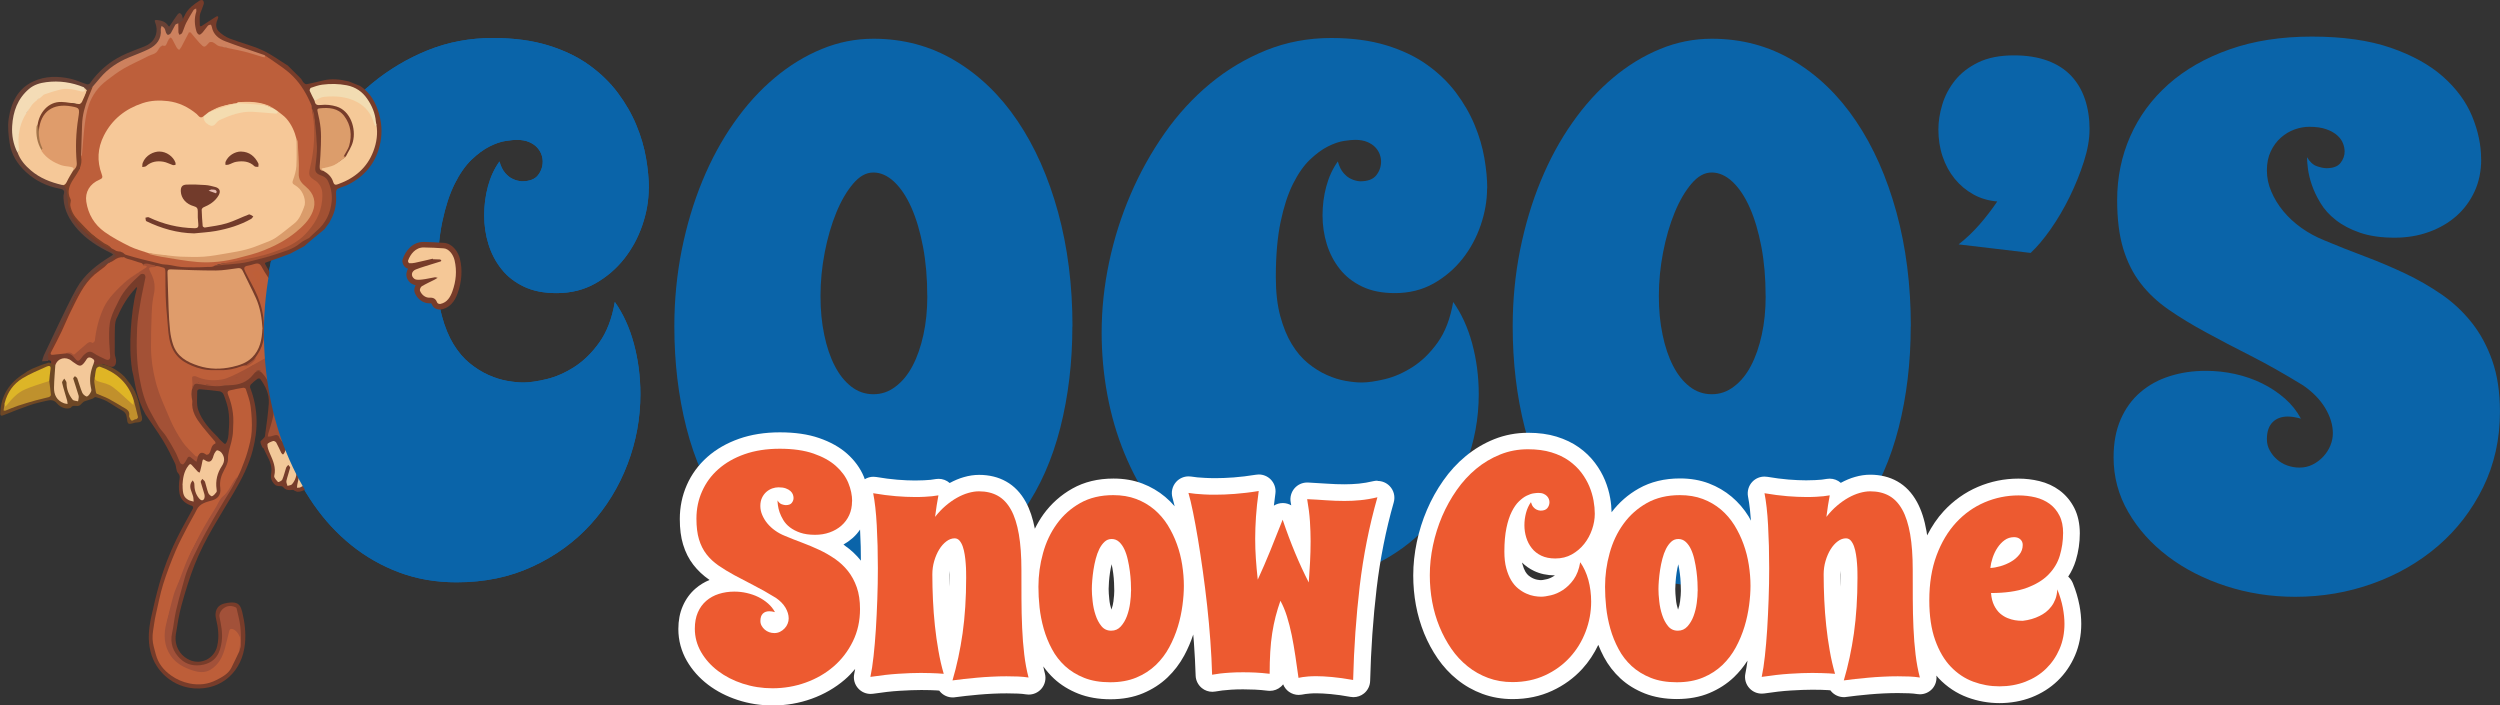 <?xml version="1.0" encoding="UTF-8"?>
<svg id="Layer_1" data-name="Layer 1" xmlns="http://www.w3.org/2000/svg" xmlns:xlink="http://www.w3.org/1999/xlink" viewBox="0 0 447.96 126.36">
  <rect x="0" y="0" width="447.96" height="126.36" fill="#333333" stroke="none"/>
  <defs>
    <style>
      .cls-1 {
        fill: #ed5a30;
      }

      .cls-1, .cls-2, .cls-3, .cls-4, .cls-5, .cls-6, .cls-7, .cls-8, .cls-9, .cls-10, .cls-11, .cls-12, .cls-13, .cls-14, .cls-15, .cls-16, .cls-17, .cls-18, .cls-19, .cls-20, .cls-21, .cls-22, .cls-23, .cls-24, .cls-25, .cls-26, .cls-27, .cls-28, .cls-29, .cls-30, .cls-31, .cls-32, .cls-33, .cls-34, .cls-35, .cls-36, .cls-37, .cls-38, .cls-39, .cls-40, .cls-41, .cls-42 {
        stroke-width: 0px;
      }

      .cls-2 {
        fill: #a35135;
      }

      .cls-3 {
        fill: #7c4129;
      }

      .cls-4 {
        fill: #f5c998;
      }

      .cls-5 {
        fill: #a98f83;
      }

      .cls-6 {
        fill: #a45135;
      }

      .cls-7 {
        fill: #dc9d6b;
      }

      .cls-8 {
        fill: #723c2a;
      }

      .cls-9 {
        fill: #f6c898;
      }

      .cls-10 {
        fill: #f4dcb6;
      }

      .cls-11 {
        fill: #da9c6b;
      }

      .cls-12 {
        fill: none;
      }

      .cls-13 {
        fill: #f4c89a;
      }

      .cls-14 {
        fill: #be5f38;
      }

      .cls-15 {
        fill: #bf912d;
      }

      .cls-16 {
        fill: #f3c899;
      }

      .cls-17 {
        fill: #cd815e;
      }

      .cls-18 {
        fill: #f4dcb0;
      }

      .cls-19 {
        fill: #a25139;
      }

      .cls-20 {
        fill: #773c2a;
      }

      .cls-21 {
        fill: #fff;
      }

      .cls-22 {
        fill: #853c23;
      }

      .cls-23 {
        fill: #bd5f3a;
      }

      .cls-24 {
        fill: #a35136;
      }

      .cls-25 {
        fill: #f2c899;
      }

      .cls-26 {
        fill: #a47449;
      }

      .cls-27 {
        fill: #dfb525;
      }

      .cls-28 {
        fill: #df9c6b;
      }

      .cls-29 {
        fill: #f5c897;
      }

      .cls-30 {
        fill: #e8bdb1;
      }

      .cls-31 {
        fill: #ddb527;
      }

      .cls-32 {
        fill: #0a64a9;
      }

      .cls-43 {
        clip-path: url(#clippath);
      }

      .cls-33 {
        fill: #f2dcb2;
      }

      .cls-34 {
        fill: #bd5e39;
      }

      .cls-35 {
        fill: #6e4725;
      }

      .cls-36 {
        fill: #f5c898;
      }

      .cls-37 {
        fill: #723b2b;
      }

      .cls-38 {
        fill: #a25133;
      }

      .cls-39 {
        fill: #733c28;
      }

      .cls-40 {
        fill: #bd5f3b;
      }

      .cls-41 {
        fill: #c1902c;
      }

      .cls-42 {
        fill: #684135;
      }
    </style>
    <clipPath id="clippath">
      <rect class="cls-12" x="47.03" y="47.89" width="21.87" height="41.28"/>
    </clipPath>
  </defs>
  <g>
    <g>
      <path class="cls-32" d="m116.24,33.76c0,2.16-.38,4.35-1.14,6.58-.76,2.23-1.85,4.24-3.27,6.04-1.42,1.8-3.15,3.27-5.18,4.42-2.03,1.14-4.34,1.72-6.93,1.72-2.29,0-4.25-.39-5.88-1.18-1.63-.78-2.97-1.83-4-3.15-1.04-1.31-1.81-2.8-2.32-4.45s-.76-3.37-.76-5.15.22-3.51.67-5.18c.45-1.67,1.13-3.17,2.07-4.48.25.89.59,1.58,1.02,2.07.42.49.87.84,1.33,1.05.51.25,1.06.4,1.65.44,1.36,0,2.32-.36,2.89-1.08.57-.72.86-1.55.86-2.48,0-.42-.09-.86-.25-1.3-.17-.44-.43-.86-.79-1.24-.36-.38-.84-.7-1.43-.95-.59-.25-1.31-.38-2.16-.38-.47,0-1.13.06-2,.19-.87.13-1.83.46-2.89.99-1.06.53-2.14,1.33-3.24,2.38-1.1,1.06-2.11,2.5-3.02,4.32-.91,1.82-1.65,4.09-2.22,6.8-.57,2.71-.86,6.02-.86,9.92,0,2.67.26,4.99.79,6.96s1.22,3.66,2.07,5.05,1.82,2.54,2.92,3.43c1.1.89,2.22,1.59,3.37,2.1,1.14.51,2.26.86,3.34,1.05,1.08.19,2.04.29,2.89.29,1.1,0,2.49-.2,4.16-.6,1.67-.4,3.34-1.13,4.99-2.19,1.65-1.06,3.15-2.52,4.48-4.39,1.33-1.86,2.26-4.28,2.77-7.25,1.48,2.08,2.62,4.56,3.4,7.44.78,2.88,1.18,5.91,1.18,9.09,0,4.32-.77,8.51-2.32,12.56-1.55,4.05-3.75,7.64-6.61,10.78-2.86,3.14-6.33,5.65-10.39,7.53-4.07,1.89-8.6,2.83-13.6,2.83-3.69,0-7.1-.58-10.24-1.75-3.14-1.17-6-2.79-8.58-4.86-2.59-2.08-4.85-4.52-6.8-7.34-1.95-2.82-3.6-5.88-4.96-9.19-1.36-3.31-2.37-6.79-3.05-10.46-.68-3.67-1.02-7.38-1.02-11.16,0-4.15.44-8.34,1.33-12.56.89-4.22,2.17-8.27,3.85-12.17,1.67-3.9,3.71-7.55,6.1-10.97,2.39-3.41,5.12-6.38,8.17-8.9,3.05-2.52,6.4-4.51,10.04-5.98,3.64-1.46,7.52-2.19,11.63-2.19,3.73,0,7.01.44,9.85,1.3,2.84.87,5.29,2.03,7.34,3.5,2.05,1.46,3.78,3.13,5.18,4.99,1.4,1.87,2.51,3.79,3.34,5.79.83,1.99,1.41,3.97,1.75,5.94.34,1.97.51,3.78.51,5.44Z"/>
      <path class="cls-32" d="m192.15,58.49c0,6.44-.72,12.49-2.16,18.15-1.44,5.66-3.62,10.6-6.55,14.81-2.92,4.22-6.62,7.54-11.09,9.98-4.47,2.44-9.76,3.66-15.86,3.66s-11.33-1.22-15.8-3.66c-4.47-2.44-8.18-5.76-11.12-9.98-2.95-4.22-5.14-9.15-6.58-14.81-1.44-5.66-2.16-11.71-2.16-18.15,0-4.75.45-9.32,1.33-13.73.89-4.41,2.12-8.52,3.69-12.33,1.57-3.81,3.45-7.29,5.66-10.43,2.2-3.14,4.63-5.82,7.28-8.04,2.65-2.23,5.47-3.95,8.46-5.18,2.99-1.23,6.07-1.84,9.25-1.84,5.34,0,10.2,1.3,14.59,3.91,4.39,2.61,8.14,6.22,11.25,10.84,3.12,4.62,5.53,10.07,7.25,16.34,1.72,6.27,2.58,13.1,2.58,20.47Zm-26-5.47c0-3.18-.25-6.11-.76-8.8-.51-2.69-1.2-5.02-2.07-6.99-.87-1.97-1.9-3.52-3.08-4.64-1.19-1.12-2.44-1.68-3.75-1.68s-2.48.67-3.62,2c-1.14,1.34-2.15,3.06-3.02,5.18-.87,2.12-1.56,4.49-2.07,7.12-.51,2.63-.76,5.23-.76,7.82s.22,4.82.67,6.96c.44,2.14,1.07,4,1.88,5.56.8,1.57,1.79,2.81,2.96,3.72,1.17.91,2.49,1.37,3.97,1.37s2.77-.45,3.97-1.37c1.21-.91,2.23-2.15,3.05-3.72.83-1.57,1.47-3.42,1.94-5.56.47-2.14.7-4.46.7-6.96Z"/>
      <path class="cls-32" d="m266.46,33.76c0,2.16-.38,4.35-1.14,6.58-.76,2.23-1.85,4.24-3.27,6.04-1.42,1.8-3.15,3.27-5.18,4.42-2.03,1.14-4.34,1.72-6.93,1.72-2.29,0-4.25-.39-5.88-1.18-1.63-.78-2.97-1.83-4-3.15-1.04-1.31-1.81-2.8-2.32-4.45s-.76-3.37-.76-5.15.22-3.51.67-5.18c.45-1.67,1.13-3.17,2.07-4.48.25.89.59,1.58,1.02,2.07.42.49.87.84,1.33,1.05.51.25,1.06.4,1.65.44,1.36,0,2.32-.36,2.89-1.08.57-.72.86-1.55.86-2.48,0-.42-.09-.86-.25-1.3-.17-.44-.43-.86-.79-1.24-.36-.38-.84-.7-1.43-.95-.59-.25-1.31-.38-2.16-.38-.47,0-1.13.06-2,.19-.87.13-1.83.46-2.89.99-1.06.53-2.14,1.33-3.24,2.38-1.1,1.06-2.11,2.5-3.02,4.32-.91,1.82-1.65,4.09-2.22,6.8-.57,2.71-.86,6.02-.86,9.92,0,2.67.26,4.99.79,6.96s1.22,3.66,2.07,5.05,1.82,2.54,2.92,3.43c1.1.89,2.22,1.59,3.37,2.1,1.14.51,2.26.86,3.34,1.05,1.08.19,2.04.29,2.89.29,1.1,0,2.49-.2,4.16-.6,1.67-.4,3.34-1.13,4.99-2.19,1.65-1.06,3.15-2.52,4.48-4.39,1.33-1.86,2.26-4.28,2.77-7.25,1.48,2.08,2.62,4.56,3.4,7.44.78,2.88,1.18,5.91,1.18,9.09,0,4.32-.77,8.51-2.32,12.56-1.55,4.05-3.75,7.64-6.61,10.78-2.86,3.14-6.33,5.65-10.39,7.53-4.07,1.89-8.6,2.83-13.6,2.83-3.69,0-7.1-.58-10.24-1.75-3.14-1.17-6-2.79-8.58-4.86-2.59-2.08-4.85-4.52-6.8-7.34-1.95-2.82-3.6-5.88-4.96-9.19-1.36-3.31-2.37-6.79-3.05-10.46-.68-3.67-1.02-7.38-1.02-11.16,0-4.15.44-8.34,1.33-12.56.89-4.22,2.17-8.27,3.85-12.17,1.67-3.9,3.71-7.55,6.1-10.97,2.39-3.41,5.12-6.38,8.17-8.9,3.05-2.52,6.4-4.51,10.04-5.98,3.64-1.46,7.52-2.19,11.63-2.19,3.73,0,7.01.44,9.85,1.3,2.84.87,5.29,2.03,7.34,3.5,2.05,1.46,3.78,3.13,5.18,4.99,1.4,1.87,2.51,3.79,3.34,5.79.83,1.99,1.41,3.97,1.75,5.94.34,1.97.51,3.78.51,5.44Z"/>
      <path class="cls-32" d="m342.37,58.49c0,6.44-.72,12.49-2.16,18.15-1.44,5.66-3.62,10.6-6.55,14.81-2.92,4.22-6.62,7.54-11.09,9.98-4.47,2.44-9.76,3.66-15.86,3.66s-11.33-1.22-15.8-3.66c-4.47-2.44-8.18-5.76-11.12-9.98-2.95-4.22-5.14-9.15-6.58-14.81-1.44-5.66-2.16-11.71-2.16-18.15,0-4.75.45-9.32,1.33-13.73.89-4.41,2.12-8.52,3.69-12.33,1.57-3.81,3.45-7.29,5.66-10.43,2.2-3.14,4.63-5.82,7.28-8.04,2.65-2.23,5.47-3.95,8.46-5.18,2.99-1.23,6.07-1.84,9.25-1.84,5.34,0,10.2,1.3,14.59,3.91,4.39,2.61,8.14,6.22,11.25,10.84,3.12,4.62,5.53,10.07,7.25,16.34,1.72,6.27,2.58,13.1,2.58,20.47Zm-26-5.47c0-3.18-.25-6.11-.76-8.8-.51-2.69-1.2-5.02-2.07-6.99-.87-1.97-1.9-3.52-3.08-4.64-1.19-1.12-2.44-1.68-3.75-1.68s-2.48.67-3.62,2c-1.14,1.34-2.15,3.06-3.02,5.18-.87,2.12-1.56,4.49-2.07,7.12-.51,2.63-.76,5.23-.76,7.82s.22,4.82.67,6.96c.44,2.14,1.07,4,1.88,5.56.8,1.57,1.79,2.81,2.96,3.72,1.17.91,2.49,1.37,3.97,1.37s2.77-.45,3.97-1.37c1.21-.91,2.23-2.15,3.05-3.72.83-1.57,1.47-3.42,1.94-5.56.47-2.14.7-4.46.7-6.96Z"/>
      <path class="cls-32" d="m374.41,23.2c0,1.74-.34,3.67-1.02,5.78-.68,2.12-1.53,4.22-2.54,6.29-1.02,2.08-2.15,4-3.4,5.79-1.25,1.78-2.45,3.2-3.59,4.26l-12.91-1.53c1.36-1.06,2.61-2.25,3.75-3.56,1.14-1.31,2.2-2.69,3.18-4.13-1.57-.13-3-.55-4.29-1.27-1.29-.72-2.41-1.65-3.34-2.8-.93-1.14-1.65-2.47-2.16-3.97-.51-1.5-.76-3.12-.76-4.86,0-1.44.23-2.93.7-4.48.47-1.55,1.22-2.98,2.26-4.29,1.04-1.31,2.43-2.39,4.16-3.24,1.74-.85,3.88-1.27,6.42-1.27,2.29,0,4.29.32,6.01.95s3.12,1.54,4.23,2.7c1.1,1.17,1.93,2.56,2.48,4.2.55,1.63.83,3.44.83,5.44Z"/>
      <path class="cls-32" d="m444.59,28.54c0,2.12-.39,4.04-1.18,5.75-.79,1.72-1.88,3.19-3.27,4.42-1.4,1.23-3.04,2.18-4.93,2.86-1.89.68-3.93,1.02-6.13,1.02-2.42,0-4.48-.3-6.2-.89-1.72-.59-3.16-1.35-4.32-2.26-1.17-.91-2.09-1.93-2.76-3.05-.68-1.12-1.2-2.21-1.56-3.27-.36-1.06-.59-2.03-.7-2.92-.11-.89-.16-1.57-.16-2.03.51.85,1.1,1.39,1.78,1.62.68.23,1.25.35,1.72.35,1.19,0,2.02-.32,2.51-.95.49-.64.73-1.31.73-2.03,0-.47-.09-.95-.29-1.46-.19-.51-.53-.99-1.02-1.43-.49-.44-1.14-.82-1.97-1.11-.83-.3-1.85-.44-3.08-.44-.85,0-1.72.16-2.61.48-.89.32-1.71.81-2.45,1.46-.74.66-1.35,1.47-1.81,2.45-.47.98-.7,2.12-.7,3.43s.26,2.53.79,3.78c.53,1.25,1.25,2.43,2.16,3.53.91,1.1,1.99,2.1,3.24,2.99,1.25.89,2.62,1.63,4.1,2.23,2.33.98,4.74,1.93,7.21,2.86,2.48.93,4.88,1.95,7.22,3.05,2.33,1.1,4.52,2.36,6.58,3.78,2.06,1.42,3.86,3.11,5.4,5.05,1.55,1.95,2.78,4.23,3.69,6.83s1.37,5.65,1.37,9.12c0,4.96-1.01,9.48-3.02,13.57-2.01,4.09-4.7,7.59-8.07,10.49-3.37,2.9-7.27,5.15-11.7,6.74-4.43,1.59-9.06,2.38-13.89,2.38-4.37,0-8.52-.65-12.46-1.94-3.94-1.29-7.4-3.06-10.36-5.31-2.97-2.25-5.33-4.88-7.09-7.92-1.76-3.03-2.64-6.3-2.64-9.82,0-2.58.42-4.85,1.27-6.8.85-1.95,2.02-3.57,3.53-4.86,1.5-1.29,3.26-2.26,5.28-2.89,2.01-.64,4.16-.95,6.45-.95,1.78,0,3.53.19,5.25.57,1.72.38,3.33.94,4.83,1.68,1.5.74,2.86,1.64,4.07,2.7,1.21,1.06,2.17,2.27,2.89,3.62-.89-.25-1.67-.38-2.35-.38-1.14,0-2.06.34-2.73,1.02-.68.68-1.02,1.7-1.02,3.05,0,.72.17,1.39.51,2,.34.62.77,1.16,1.3,1.62.53.47,1.14.83,1.84,1.08.7.25,1.43.38,2.19.38.85,0,1.63-.18,2.35-.54.72-.36,1.36-.84,1.91-1.43.55-.59.97-1.25,1.27-1.97.3-.72.45-1.46.45-2.22,0-1.48-.46-2.99-1.37-4.51s-2.24-2.88-3.97-4.07c-3.31-2.03-6.42-3.79-9.35-5.28-2.92-1.48-5.62-2.89-8.07-4.23-2.46-1.33-4.67-2.68-6.64-4.04-1.97-1.36-3.65-2.92-5.02-4.7-1.38-1.78-2.43-3.87-3.15-6.26-.72-2.39-1.08-5.29-1.08-8.68,0-4.07.78-7.88,2.35-11.44,1.57-3.56,3.85-6.66,6.83-9.31,2.99-2.65,6.64-4.74,10.97-6.26,4.32-1.53,9.24-2.29,14.75-2.29s10.26.67,14.11,2c3.86,1.33,6.98,3.06,9.38,5.18,2.39,2.12,4.13,4.48,5.21,7.09,1.08,2.61,1.62,5.18,1.62,7.72Z"/>
    </g>
    <g>
      <path class="cls-21" d="m246.8,86.13c-.23,0-.46.03-.69.08-.93.22-1.82.37-2.62.45-.85.08-1.72.12-2.58.12-1.02,0-2.04-.04-3.06-.11-1.12-.08-2.29-.15-3.49-.21-.05,0-.09,0-.14,0-.86,0-1.68.37-2.25,1.02-.6.69-.86,1.61-.7,2.51.03.19.07.37.1.56-.43-.25-.93-.4-1.46-.41-.02,0-.04,0-.06,0-.58,0-1.13.17-1.59.46.08-.68.17-1.4.27-2.16.13-.94-.19-1.89-.87-2.56-.56-.55-1.32-.86-2.1-.86-.16,0-.32.01-.48.04-1.48.24-2.84.4-4.04.49-1.22.09-2.32.13-3.28.13-.71,0-1.32-.02-1.85-.05-.55-.03-1.03-.07-1.34-.09-.43-.05-.82-.1-1.15-.15-.15-.02-.3-.03-.45-.03-.86,0-1.68.37-2.25,1.02-.67.77-.91,1.82-.63,2.81.12.43.25.95.39,1.53-.52-.61-1.08-1.17-1.69-1.68-1.2-1.01-2.58-1.82-4.1-2.4-1.55-.59-3.29-.89-5.17-.89-2.78,0-5.26.6-7.38,1.8-2.05,1.15-3.78,2.7-5.15,4.58-.59.82-1.1,1.69-1.56,2.61-.37-1.88-.89-3.45-1.61-4.77-.9-1.64-2.08-2.88-3.53-3.69-1.4-.79-3.04-1.19-4.85-1.19-.87,0-1.79.13-2.72.4-.85.24-1.71.6-2.55,1.06-.55-.49-1.26-.75-1.99-.75-.17,0-.33.01-.5.04-.29.05-.63.1-.95.14-.32.03-.71.06-1.17.08-.47.02-1,.04-1.6.04-.93,0-2-.05-3.16-.14-1.15-.09-2.43-.26-3.8-.49-.17-.03-.34-.04-.51-.04-.55,0-1.07.16-1.54.44-.06-.15-.1-.3-.16-.45-.64-1.53-1.65-2.92-3.01-4.13-1.31-1.16-3-2.11-5.02-2.8-1.96-.68-4.32-1.02-7.02-1.02s-5.14.39-7.31,1.15c-2.21.78-4.12,1.88-5.68,3.26-1.6,1.42-2.84,3.11-3.68,5.02-.84,1.9-1.26,3.95-1.26,6.1,0,1.76.19,3.26.59,4.57.41,1.37,1.03,2.6,1.85,3.65.78,1,1.73,1.9,2.82,2.65.02.02.05.03.07.05-.92.38-1.76.89-2.5,1.53-.99.85-1.76,1.91-2.3,3.16-.53,1.21-.79,2.59-.79,4.11,0,2.03.52,3.95,1.53,5.71.95,1.64,2.23,3.07,3.81,4.27,1.53,1.16,3.31,2.08,5.31,2.73,1.98.65,4.09.98,6.26.98,2.4,0,4.74-.4,6.96-1.2,2.23-.8,4.24-1.96,5.95-3.43.68-.58,1.29-1.23,1.86-1.91-.05.3-.11.59-.16.85-.21.96.07,1.97.75,2.68.57.61,1.36.94,2.18.94.15,0,.3-.01.45-.03,1.7-.26,3.3-.44,4.75-.53,1.47-.09,2.78-.14,3.89-.14.59,0,1.12,0,1.57.02.45.02.85.03,1.19.05.16.01.31.03.45.04.04.06.09.11.13.17.57.67,1.41,1.05,2.28,1.05.13,0,.26,0,.39-.03.55-.07,1.2-.15,1.95-.24.73-.09,1.5-.16,2.32-.23.82-.07,1.66-.13,2.52-.17.84-.04,1.68-.06,2.5-.06.68,0,1.34.01,1.97.04.55.02,1.05.07,1.49.14.16.03.32.04.48.04.84,0,1.65-.35,2.23-.99.68-.76.93-1.81.67-2.79-.11-.4-.2-.82-.29-1.27.57.79,1.21,1.53,1.93,2.2,1.22,1.13,2.69,2.03,4.36,2.69,1.68.66,3.62,1,5.76,1s4.13-.36,5.83-1.08c1.67-.7,3.14-1.65,4.38-2.83,1.19-1.14,2.2-2.46,3-3.94.65-1.21,1.19-2.47,1.61-3.75.04.47.08.95.12,1.42.15,2.06.25,4.05.31,5.92.02.87.43,1.69,1.11,2.25.54.44,1.21.67,1.89.67.18,0,.36-.02.54-.05.36-.06.79-.13,1.25-.19.43-.05.96-.09,1.58-.14.62-.04,1.34-.06,2.13-.06.66,0,1.37.02,2.12.05.72.03,1.51.1,2.33.2.12.01.24.02.36.02.73,0,1.44-.27,1.99-.76.14-.13.27-.26.38-.41.21.53.56.99,1.03,1.33.52.37,1.13.57,1.76.57.18,0,.36-.02.54-.05l.7-.12c.21-.03.47-.06.79-.08.33-.03.72-.04,1.16-.04.69,0,1.55.05,2.56.14,1.01.09,2.2.26,3.52.5.18.03.35.05.53.05.69,0,1.36-.23,1.9-.67.68-.55,1.08-1.38,1.1-2.25.14-5.64.53-11.21,1.16-16.55.62-5.27,1.65-10.46,3.07-15.44.29-1.02.02-2.13-.72-2.9-.57-.6-1.36-.93-2.17-.93Zm-95.46,11.58c-.07-.05-.14-.09-.21-.14.58-.32,1.12-.7,1.61-1.13.53-.46.98-.98,1.37-1.55.05.96.09,1.96.12,3.03.02.83.03,1.69.03,2.54-.84-1.05-1.82-1.97-2.93-2.73Zm18.75,7.9c-.03-.9-.04-1.79-.04-2.67,0-.24.01-.48.04-.71,0,.09,0,.19,0,.28,0,.43.01.77.01,1.03,0,.7,0,1.39-.03,2.07Zm29.44,2.04c-.07.56-.2,1.09-.38,1.58-.19-.58-.32-1.19-.38-1.83-.08-.74-.12-1.36-.12-1.86,0-.36.02-.79.06-1.31.04-.52.1-1.08.19-1.68.07-.48.17-.97.29-1.45.12.54.21,1.09.28,1.63.08.59.13,1.17.15,1.71.03.57.04,1.05.04,1.43,0,.5-.05,1.1-.14,1.78Z"/>
      <path class="cls-21" d="m372.58,108.36c-.23-1.21-.61-2.51-1.16-3.87-.19-.46-.48-.86-.83-1.17.6-.9,1.05-1.88,1.37-2.92.47-1.56.71-3.19.71-4.84s-.33-3.24-.98-4.52c-.65-1.28-1.54-2.34-2.65-3.17-1.05-.78-2.27-1.34-3.63-1.67-1.2-.29-2.46-.44-3.74-.44-2.52,0-4.96.5-7.26,1.48-2.31.99-4.37,2.45-6.12,4.34-1.16,1.25-2.14,2.72-2.98,4.35-.03-.23-.06-.47-.1-.69-.37-2.13-.93-3.86-1.72-5.3-.9-1.64-2.08-2.88-3.53-3.69-1.4-.79-3.04-1.19-4.85-1.19-.87,0-1.79.13-2.72.4-.85.24-1.71.6-2.55,1.06-.55-.49-1.26-.75-1.99-.75-.17,0-.33.01-.5.04-.29.05-.63.1-.95.14-.32.03-.71.06-1.17.08-.47.02-1,.04-1.6.04-.93,0-2-.05-3.16-.14-1.15-.09-2.43-.26-3.8-.49-.17-.03-.34-.04-.51-.04-.8,0-1.58.32-2.15.91-.69.71-.98,1.72-.79,2.69.13.62.24,1.38.34,2.26.07.62.13,1.32.18,2.04-.14-.25-.27-.52-.42-.77-.82-1.33-1.84-2.51-3.02-3.51-1.2-1.01-2.58-1.82-4.1-2.4-1.55-.59-3.29-.89-5.17-.89-2.78,0-5.26.6-7.38,1.8-1.93,1.08-3.56,2.52-4.88,4.26-.02-.8-.09-1.65-.25-2.54-.18-1.06-.5-2.13-.93-3.19-.45-1.08-1.05-2.13-1.8-3.12-.78-1.04-1.75-1.98-2.88-2.78-1.14-.81-2.48-1.45-4-1.92-1.5-.46-3.21-.69-5.09-.69-2.14,0-4.19.39-6.09,1.15-1.84.74-3.55,1.76-5.09,3.03-1.51,1.24-2.87,2.72-4.04,4.4-1.14,1.62-2.12,3.38-2.91,5.23-.79,1.84-1.4,3.78-1.82,5.77-.42,2-.64,4.01-.64,5.99,0,1.79.16,3.58.48,5.32.33,1.77.83,3.47,1.48,5.07.66,1.61,1.48,3.12,2.43,4.5,1,1.44,2.17,2.71,3.5,3.77,1.35,1.09,2.87,1.95,4.5,2.55,1.67.62,3.5.94,5.42.94,2.57,0,4.95-.5,7.08-1.49,2.1-.97,3.91-2.29,5.4-3.92,1.17-1.28,2.12-2.73,2.87-4.31.3.75.63,1.48,1.01,2.19.77,1.44,1.77,2.73,2.96,3.83,1.22,1.13,2.69,2.03,4.36,2.69,1.68.66,3.62,1,5.76,1s4.13-.36,5.83-1.08c1.67-.7,3.14-1.65,4.38-2.83.93-.89,1.74-1.89,2.44-2.98-.12.88-.25,1.65-.38,2.3-.21.96.07,1.97.75,2.68.57.61,1.36.94,2.18.94.15,0,.3-.01.45-.03,1.7-.26,3.3-.44,4.75-.53,1.47-.09,2.78-.14,3.89-.14.59,0,1.12,0,1.57.02.45.02.85.03,1.19.05.16.01.31.03.45.04.04.06.09.11.13.17.57.67,1.41,1.05,2.28,1.05.13,0,.26,0,.39-.03.55-.07,1.2-.15,1.95-.24.73-.09,1.5-.16,2.32-.23.82-.07,1.66-.13,2.52-.17.84-.04,1.68-.06,2.5-.06.68,0,1.34.01,1.97.04.55.02,1.05.07,1.49.14.16.03.32.04.48.04.84,0,1.65-.35,2.23-.99.58-.65.83-1.51.73-2.36.14.16.27.33.41.48,1.48,1.55,3.21,2.7,5.15,3.42,1.84.68,3.78,1.03,5.76,1.03s3.96-.35,5.72-1.03c1.79-.7,3.36-1.69,4.68-2.96,1.32-1.27,2.36-2.79,3.11-4.52.75-1.74,1.13-3.65,1.13-5.69,0-1.07-.11-2.22-.34-3.42Zm-94.15-5.14c-.42.27-.83.45-1.22.55-.66.16-.97.18-1.08.18-.13,0-.36-.01-.71-.08-.22-.04-.47-.12-.73-.24-.25-.11-.51-.27-.78-.49-.2-.16-.39-.39-.57-.68-.21-.36-.4-.82-.55-1.39-.02-.09-.05-.18-.07-.27.61.6,1.33,1.11,2.15,1.5,1.08.52,2.34.79,3.74.8-.06.05-.12.09-.19.13Zm22.63,4.44c-.07.56-.2,1.09-.38,1.58-.19-.58-.32-1.19-.38-1.83-.08-.74-.12-1.36-.12-1.86,0-.36.02-.79.06-1.31.04-.52.1-1.08.19-1.68.07-.48.17-.97.29-1.45.12.54.21,1.09.28,1.63.08.59.13,1.17.15,1.71.03.57.04,1.05.04,1.43,0,.5-.05,1.1-.14,1.78Zm28.74-2.04c-.03-.9-.04-1.79-.04-2.67,0-.24.01-.48.04-.71,0,.09,0,.19,0,.28,0,.43.01.77.01,1.03,0,.7,0,1.39-.03,2.07Z"/>
    </g>
    <g>
      <path class="cls-1" d="m152.67,89.83c0,.91-.17,1.73-.5,2.46-.33.73-.8,1.36-1.4,1.89-.6.53-1.3.93-2.11,1.22s-1.68.43-2.62.43c-1.03,0-1.92-.13-2.65-.38-.73-.25-1.35-.58-1.85-.96s-.89-.82-1.18-1.3-.51-.95-.67-1.4c-.15-.45-.25-.87-.3-1.25-.05-.38-.07-.67-.07-.87.22.36.47.59.76.69.29.1.53.15.73.15.51,0,.87-.14,1.07-.41.21-.27.31-.56.31-.87,0-.2-.04-.41-.12-.63-.08-.22-.23-.42-.43-.61-.21-.19-.49-.35-.84-.48-.35-.13-.79-.19-1.32-.19-.36,0-.73.07-1.11.2-.38.14-.73.34-1.05.62-.32.28-.58.63-.78,1.05s-.3.91-.3,1.47.11,1.08.34,1.62c.23.54.53,1.04.92,1.51.39.47.85.9,1.39,1.28.53.38,1.12.7,1.75.95,1,.42,2.03.83,3.09,1.22,1.06.4,2.09.83,3.09,1.3,1,.47,1.93,1.01,2.81,1.62s1.65,1.33,2.31,2.16c.66.83,1.19,1.81,1.58,2.92.39,1.11.58,2.42.58,3.9,0,2.12-.43,4.06-1.29,5.8-.86,1.75-2.01,3.25-3.45,4.49-1.44,1.24-3.11,2.2-5,2.88-1.89.68-3.88,1.02-5.94,1.02-1.87,0-3.64-.28-5.33-.83s-3.16-1.31-4.43-2.27c-1.27-.96-2.28-2.09-3.03-3.38-.75-1.3-1.13-2.7-1.13-4.2,0-1.11.18-2.08.54-2.91.36-.83.87-1.53,1.51-2.08s1.4-.97,2.26-1.24c.86-.27,1.78-.41,2.76-.41.76,0,1.51.08,2.24.25s1.42.4,2.07.72c.64.32,1.22.7,1.74,1.16s.93.97,1.24,1.55c-.38-.11-.72-.16-1.01-.16-.49,0-.88.14-1.17.43s-.43.73-.43,1.31c0,.31.07.59.22.86.14.26.33.49.56.69s.49.35.79.46.61.16.94.16c.36,0,.7-.08,1.01-.23.31-.15.58-.36.82-.61.24-.25.42-.53.54-.84.13-.31.19-.63.19-.95,0-.63-.2-1.28-.58-1.93-.39-.65-.96-1.23-1.7-1.74-1.41-.87-2.75-1.62-4-2.26s-2.4-1.24-3.45-1.81c-1.05-.57-2-1.15-2.84-1.73-.84-.58-1.56-1.25-2.15-2.01-.59-.76-1.04-1.65-1.35-2.68-.31-1.02-.46-2.26-.46-3.71,0-1.74.33-3.37,1.01-4.89.67-1.52,1.64-2.85,2.92-3.98,1.28-1.13,2.84-2.03,4.69-2.68,1.85-.65,3.95-.98,6.31-.98s4.39.29,6.04.86,2.99,1.31,4.01,2.22c1.02.91,1.77,1.92,2.23,3.03.46,1.12.69,2.22.69,3.3Z"/>
      <path class="cls-1" d="m184.29,121.4c-.56-.09-1.18-.15-1.85-.18-.67-.03-1.37-.04-2.09-.04-.87,0-1.75.02-2.65.07-.9.04-1.77.1-2.62.18-.85.07-1.66.15-2.42.24-.76.09-1.42.17-1.99.25.78-2.63,1.38-5.44,1.81-8.43.42-2.99.64-6.31.64-9.95,0-.27,0-.63-.01-1.09,0-.45-.03-.94-.07-1.47-.04-.53-.09-1.06-.18-1.59-.08-.54-.2-1.02-.35-1.46-.15-.43-.35-.79-.58-1.06-.24-.27-.53-.41-.87-.41-.51,0-1,.18-1.48.54-.48.36-.91.84-1.28,1.44-.37.6-.67,1.29-.9,2.07s-.34,1.59-.34,2.42c0,1.5.04,3.03.11,4.58s.19,3.09.35,4.61.37,3.01.63,4.47c.25,1.46.57,2.84.95,4.15-.31-.02-.67-.04-1.09-.08-.36-.02-.79-.04-1.28-.05-.49-.02-1.05-.03-1.69-.03-1.18,0-2.54.05-4.08.15-1.54.1-3.21.29-5,.56.22-1.01.41-2.26.57-3.72.16-1.47.3-3.06.41-4.79.11-1.72.19-3.52.26-5.4s.1-3.73.1-5.56c0-1.36-.02-2.69-.05-4-.04-1.31-.09-2.54-.15-3.7-.06-1.16-.15-2.23-.26-3.21-.11-.98-.24-1.82-.38-2.53,1.47.25,2.83.43,4.08.53,1.25.1,2.38.15,3.4.15.65,0,1.24-.01,1.75-.04s.96-.06,1.32-.1c.44-.05.82-.11,1.14-.16-.11.56-.21,1.16-.31,1.79-.1.63-.2,1.32-.29,2.07.6-.76,1.23-1.43,1.9-2,.67-.57,1.35-1.05,2.03-1.43s1.36-.67,2.03-.86c.67-.19,1.3-.29,1.9-.29,1.3,0,2.43.27,3.38.8.95.53,1.74,1.37,2.37,2.51.63,1.14,1.09,2.6,1.4,4.38.31,1.78.46,3.91.46,6.39,0,1.7,0,3.43.01,5.19,0,1.76.05,3.48.12,5.17.07,1.69.2,3.29.38,4.8.18,1.51.44,2.88.76,4.09Z"/>
      <path class="cls-1" d="m212.13,104.98c0,1.05-.08,2.21-.25,3.47s-.43,2.53-.82,3.81-.9,2.52-1.55,3.72c-.65,1.21-1.46,2.27-2.43,3.2-.97.92-2.12,1.67-3.47,2.23s-2.9.84-4.68.84-3.33-.26-4.66-.79c-1.33-.53-2.47-1.23-3.43-2.11-.95-.88-1.74-1.89-2.35-3.05-.62-1.15-1.11-2.36-1.47-3.63-.36-1.27-.61-2.55-.75-3.85s-.2-2.52-.2-3.68c0-2.05.27-4.06.82-6.02.54-1.97,1.37-3.72,2.49-5.26,1.11-1.54,2.51-2.78,4.19-3.73,1.68-.94,3.65-1.41,5.91-1.41,1.52,0,2.89.23,4.11.69,1.21.46,2.29,1.09,3.24,1.89.94.8,1.74,1.73,2.41,2.8.66,1.07,1.21,2.2,1.64,3.4.44,1.2.75,2.44.95,3.72.2,1.29.3,2.54.3,3.75Zm-9.46.9c0-.42-.01-.94-.04-1.56s-.09-1.28-.18-1.97c-.09-.69-.21-1.38-.37-2.07-.15-.69-.36-1.31-.61-1.85-.25-.54-.57-.99-.94-1.33-.37-.34-.81-.52-1.32-.52s-.92.16-1.28.49-.67.75-.94,1.28c-.26.53-.48,1.12-.65,1.78-.17.66-.31,1.32-.41,1.99-.1.66-.17,1.3-.22,1.9s-.07,1.12-.07,1.54c0,.6.04,1.32.14,2.17.09.85.26,1.67.52,2.45.25.78.6,1.45,1.05,2,.44.55,1.03.83,1.75.83s1.26-.25,1.73-.76c.46-.51.83-1.13,1.1-1.86.27-.73.46-1.51.57-2.33.11-.82.16-1.54.16-2.17Z"/>
      <path class="cls-1" d="m225.54,88.01c-.24,1.7-.4,3.24-.49,4.59-.09,1.36-.14,2.67-.14,3.92s.04,2.38.12,3.56c.08,1.18.19,2.44.34,3.78.76-1.65,1.51-3.37,2.24-5.17.73-1.79,1.47-3.65,2.22-5.57.72,2.14,1.47,4.12,2.23,5.95.76,1.83,1.58,3.6,2.45,5.3.09-1.25.17-2.47.23-3.67s.1-2.43.1-3.7c0-1.14-.04-2.33-.12-3.58-.08-1.24-.25-2.57-.5-3.98,1.18.05,2.31.12,3.41.2,1.1.08,2.19.12,3.28.12.96,0,1.92-.04,2.87-.14.95-.09,1.96-.26,3.03-.52-1.47,5.15-2.52,10.45-3.17,15.91-.64,5.46-1.04,11.07-1.18,16.83-1.41-.25-2.67-.43-3.78-.53-1.11-.1-2.05-.15-2.83-.15-.54,0-1.02.02-1.43.05-.41.04-.74.07-.99.11-.31.05-.56.1-.76.14-.18-1.3-.37-2.61-.56-3.9s-.41-2.54-.65-3.74c-.25-1.2-.53-2.32-.86-3.37-.33-1.05-.72-1.98-1.17-2.8-.33.92-.61,1.86-.86,2.81-.24.95-.45,1.95-.61,2.99s-.28,2.16-.35,3.36c-.07,1.2-.11,2.5-.11,3.92-.91-.11-1.76-.18-2.56-.22s-1.55-.05-2.26-.05c-.87,0-1.64.02-2.32.07s-1.26.09-1.73.15c-.56.07-1.04.15-1.44.22-.05-1.92-.16-3.94-.31-6.05s-.35-4.23-.58-6.35c-.24-2.12-.49-4.2-.78-6.23s-.57-3.93-.87-5.71-.59-3.37-.88-4.79-.56-2.56-.82-3.45c.36.05.78.11,1.25.16.42.04.92.07,1.5.11.58.04,1.26.05,2.04.05,1.03,0,2.2-.04,3.49-.14s2.73-.26,4.31-.52Z"/>
      <path class="cls-1" d="m285.76,92.06c0,.92-.16,1.86-.49,2.81-.33.95-.79,1.81-1.4,2.58s-1.35,1.4-2.22,1.89-1.86.73-2.96.73c-.98,0-1.82-.17-2.51-.5-.7-.34-1.27-.78-1.71-1.35-.44-.56-.78-1.2-.99-1.9-.22-.71-.33-1.44-.33-2.2s.1-1.5.29-2.22c.19-.72.48-1.35.88-1.92.11.38.25.68.43.88.18.21.37.36.57.45.22.11.45.17.71.19.58,0,.99-.15,1.24-.46.24-.31.37-.66.37-1.06,0-.18-.04-.37-.11-.56-.07-.19-.19-.37-.34-.53-.15-.16-.36-.3-.61-.41-.25-.11-.56-.16-.92-.16-.2,0-.49.03-.86.08-.37.05-.78.2-1.24.42s-.92.57-1.39,1.02-.9,1.07-1.29,1.85c-.39.78-.71,1.75-.95,2.91-.24,1.16-.37,2.57-.37,4.24,0,1.14.11,2.13.34,2.98.23.84.52,1.56.88,2.16.36.6.78,1.09,1.25,1.47.47.38.95.68,1.44.9.49.22.96.37,1.43.45.46.08.88.12,1.24.12.47,0,1.06-.09,1.78-.26.72-.17,1.43-.48,2.13-.94s1.35-1.08,1.92-1.88c.57-.8.97-1.83,1.18-3.1.63.89,1.12,1.95,1.46,3.18.33,1.23.5,2.53.5,3.89,0,1.85-.33,3.64-.99,5.37-.66,1.73-1.6,3.27-2.83,4.61s-2.71,2.42-4.45,3.22-3.68,1.21-5.82,1.21c-1.58,0-3.04-.25-4.38-.75-1.34-.5-2.57-1.19-3.67-2.08-1.11-.89-2.08-1.93-2.91-3.14-.83-1.21-1.54-2.52-2.12-3.93-.58-1.41-1.02-2.9-1.31-4.47-.29-1.57-.43-3.16-.43-4.77,0-1.78.19-3.57.57-5.37.38-1.8.93-3.54,1.64-5.21.72-1.67,1.59-3.23,2.61-4.69,1.02-1.46,2.19-2.73,3.49-3.81,1.3-1.08,2.74-1.93,4.3-2.56,1.56-.63,3.22-.94,4.98-.94,1.59,0,3,.19,4.21.56,1.21.37,2.26.87,3.14,1.5.88.63,1.62,1.34,2.22,2.13.6.8,1.07,1.62,1.43,2.47.35.85.6,1.7.75,2.54.15.84.22,1.62.22,2.32Z"/>
      <path class="cls-1" d="m313.66,104.98c0,1.05-.08,2.21-.25,3.47s-.43,2.53-.82,3.81-.9,2.52-1.55,3.72c-.65,1.21-1.46,2.27-2.43,3.2-.97.92-2.12,1.67-3.47,2.23s-2.9.84-4.68.84-3.33-.26-4.66-.79c-1.33-.53-2.47-1.23-3.43-2.11-.95-.88-1.74-1.89-2.35-3.05-.62-1.15-1.11-2.36-1.47-3.63-.36-1.27-.61-2.55-.75-3.85s-.2-2.52-.2-3.68c0-2.05.27-4.06.82-6.02.54-1.97,1.37-3.72,2.49-5.26,1.11-1.54,2.51-2.78,4.19-3.73,1.68-.94,3.65-1.41,5.91-1.41,1.52,0,2.89.23,4.11.69,1.21.46,2.29,1.09,3.24,1.89.94.8,1.74,1.73,2.41,2.8.66,1.07,1.21,2.2,1.64,3.4.44,1.2.75,2.44.95,3.72.2,1.29.3,2.54.3,3.75Zm-9.46.9c0-.42-.01-.94-.04-1.56s-.09-1.28-.18-1.97c-.09-.69-.21-1.38-.37-2.07-.15-.69-.36-1.31-.61-1.85-.25-.54-.57-.99-.94-1.33-.37-.34-.81-.52-1.32-.52s-.92.16-1.28.49-.67.75-.94,1.28c-.26.53-.48,1.12-.65,1.78-.17.66-.31,1.32-.41,1.99-.1.66-.17,1.3-.22,1.9s-.07,1.12-.07,1.54c0,.6.04,1.32.14,2.17.09.85.26,1.67.52,2.45.25.78.6,1.45,1.05,2,.44.55,1.03.83,1.75.83s1.26-.25,1.73-.76c.46-.51.83-1.13,1.1-1.86.27-.73.46-1.51.57-2.33.11-.82.16-1.54.16-2.17Z"/>
      <path class="cls-1" d="m344,121.4c-.56-.09-1.18-.15-1.85-.18-.67-.03-1.37-.04-2.09-.04-.87,0-1.75.02-2.65.07-.9.04-1.77.1-2.62.18-.85.07-1.66.15-2.42.24-.76.09-1.42.17-1.99.25.78-2.63,1.38-5.44,1.81-8.43.42-2.99.64-6.31.64-9.95,0-.27,0-.63-.01-1.09,0-.45-.03-.94-.07-1.47-.04-.53-.09-1.06-.18-1.59-.08-.54-.2-1.02-.35-1.46-.15-.43-.35-.79-.58-1.06-.24-.27-.53-.41-.87-.41-.51,0-1,.18-1.48.54-.48.36-.91.84-1.28,1.44-.37.6-.67,1.29-.9,2.07s-.34,1.59-.34,2.42c0,1.5.04,3.03.11,4.58s.19,3.09.35,4.61.37,3.01.63,4.47c.25,1.46.57,2.84.95,4.15-.31-.02-.67-.04-1.09-.08-.36-.02-.79-.04-1.28-.05-.49-.02-1.05-.03-1.69-.03-1.18,0-2.54.05-4.08.15-1.54.1-3.21.29-5,.56.22-1.01.41-2.26.57-3.72.16-1.47.3-3.06.41-4.79.11-1.72.19-3.52.26-5.4s.1-3.73.1-5.56c0-1.36-.02-2.69-.05-4-.04-1.31-.09-2.54-.15-3.7-.06-1.16-.15-2.23-.26-3.21-.11-.98-.24-1.82-.38-2.53,1.47.25,2.83.43,4.08.53,1.25.1,2.38.15,3.4.15.65,0,1.24-.01,1.75-.04s.96-.06,1.32-.1c.44-.05.82-.11,1.14-.16-.11.56-.21,1.16-.31,1.79-.1.63-.2,1.32-.29,2.07.6-.76,1.23-1.43,1.9-2,.67-.57,1.35-1.05,2.03-1.43s1.36-.67,2.03-.86c.67-.19,1.3-.29,1.9-.29,1.3,0,2.43.27,3.38.8.95.53,1.74,1.37,2.37,2.51.63,1.14,1.09,2.6,1.4,4.38.31,1.78.46,3.91.46,6.39,0,1.7,0,3.43.01,5.19,0,1.76.05,3.48.12,5.17.07,1.69.2,3.29.38,4.8.18,1.51.44,2.88.76,4.09Z"/>
      <path class="cls-32" d="m116.24,33.76c0,2.16-.38,4.35-1.14,6.58-.76,2.23-1.85,4.24-3.27,6.04-1.42,1.8-3.15,3.27-5.18,4.42-2.03,1.14-4.34,1.72-6.93,1.72-2.29,0-4.25-.39-5.88-1.18-1.63-.78-2.97-1.83-4-3.15-1.04-1.31-1.81-2.8-2.32-4.45s-.76-3.37-.76-5.15.22-3.51.67-5.18c.45-1.67,1.13-3.17,2.07-4.48.25.89.59,1.58,1.02,2.07.42.49.87.84,1.33,1.05.51.25,1.06.4,1.65.44,1.36,0,2.32-.36,2.89-1.08.57-.72.86-1.55.86-2.48,0-.42-.09-.86-.25-1.3-.17-.44-.43-.86-.79-1.24-.36-.38-.84-.7-1.43-.95-.59-.25-1.31-.38-2.16-.38-.47,0-1.13.06-2,.19-.87.13-1.83.46-2.89.99-1.06.53-2.14,1.33-3.24,2.38-1.1,1.06-2.11,2.5-3.02,4.32-.91,1.82-1.65,4.09-2.22,6.8-.57,2.71-.86,6.02-.86,9.92,0,2.67.26,4.99.79,6.96s1.22,3.66,2.07,5.05,1.82,2.54,2.92,3.43c1.1.89,2.22,1.59,3.37,2.1,1.14.51,2.26.86,3.34,1.05,1.08.19,2.04.29,2.89.29,1.1,0,2.49-.2,4.16-.6,1.67-.4,3.34-1.13,4.99-2.19,1.65-1.06,3.15-2.52,4.48-4.39,1.33-1.86,2.26-4.28,2.77-7.25,1.48,2.08,2.62,4.56,3.4,7.44.78,2.88,1.18,5.91,1.18,9.09,0,4.32-.77,8.51-2.32,12.56-1.55,4.05-3.75,7.64-6.61,10.78-2.86,3.14-6.33,5.65-10.39,7.53-4.07,1.89-8.6,2.83-13.6,2.83-3.69,0-7.1-.58-10.24-1.75-3.14-1.17-6-2.79-8.58-4.86-2.59-2.08-4.85-4.52-6.8-7.34-1.95-2.82-3.6-5.88-4.96-9.19-1.36-3.31-2.37-6.79-3.05-10.46-.68-3.67-1.02-7.38-1.02-11.16,0-4.15.44-8.34,1.33-12.56.89-4.22,2.17-8.27,3.85-12.17,1.67-3.9,3.71-7.55,6.1-10.97,2.39-3.41,5.12-6.38,8.17-8.9,3.05-2.52,6.4-4.51,10.04-5.98,3.64-1.46,7.52-2.19,11.63-2.19,3.73,0,7.01.44,9.85,1.3,2.84.87,5.29,2.03,7.34,3.5,2.05,1.46,3.78,3.13,5.18,4.99,1.4,1.87,2.51,3.79,3.34,5.79.83,1.99,1.41,3.97,1.75,5.94.34,1.97.51,3.78.51,5.44Z"/>
      <path class="cls-1" d="m369.67,95.57c0,1.36-.2,2.68-.58,3.97s-1.07,2.43-2.05,3.43-2.3,1.79-3.96,2.39c-1.66.6-3.77.9-6.32.9.07.89.26,1.63.56,2.23.3.6.66,1.08,1.07,1.44.42.36.86.63,1.33.82s.91.31,1.31.38c.4.07.87.11,1.41.11,1.12-.13,2.13-.42,3.02-.87.38-.18.75-.41,1.12-.69.36-.28.69-.62.99-1.01.3-.39.54-.83.73-1.33.19-.5.3-1.07.34-1.73.47,1.18.8,2.28.99,3.3.19,1.02.29,1.98.29,2.87,0,1.63-.29,3.13-.88,4.5-.59,1.37-1.4,2.55-2.43,3.55s-2.26,1.77-3.68,2.32c-1.42.55-2.97.83-4.64.83s-3.2-.28-4.72-.84c-1.51-.56-2.85-1.46-4.02-2.68-1.17-1.22-2.1-2.81-2.8-4.77-.7-1.96-1.05-4.33-1.05-7.12,0-3.03.43-5.71,1.3-8.05s2.04-4.3,3.51-5.89c1.47-1.59,3.17-2.79,5.1-3.62,1.93-.82,3.96-1.24,6.08-1.24,1.05,0,2.06.12,3.03.35.97.24,1.82.63,2.56,1.17.73.54,1.32,1.25,1.75,2.11.44.86.65,1.92.65,3.17Zm-13.02,6.2c.51-.02,1.1-.12,1.77-.31.67-.19,1.3-.46,1.9-.8.6-.34,1.1-.77,1.51-1.28s.61-1.09.61-1.74c0-.42-.15-.75-.44-1.01s-.66-.38-1.11-.38c-.63,0-1.2.18-1.7.54-.5.36-.92.82-1.28,1.36s-.64,1.14-.86,1.79c-.22.65-.35,1.26-.41,1.82Z"/>
    </g>
    <g>
      <path class="cls-20" d="m40.97,77.68c-.05.5-.12,1.04-.35,1.52-.19.4-.32.44-.62.13-.32-.34-.72-.61-.98-1.01-1.44-1.42-2.82-2.92-3.49-4.83-.37-1.05-.17-2.3-.19-3.45,0-.1.27-.31.4-.3,1.2.1,2.4.21,3.58.37.25.04.59.25.69.47.27.58.44,1.21.65,1.83.51,1.74.45,3.51.29,5.28Zm7.58-28.57c-.36-.53-.64-1.12-.97-1.66-.21-.34-.07-.38.25-.48,1.4-.47,2.78-1,4.17-1.51l2.52-1.34c1.16-1.06,2.41-2.03,3.62-3.04.32-.38.56-.82.88-1.2.18-.35.36-.7.53-1.06.65-1.38.76-2.84.66-4.34-.01-.21.12-.56.28-.64.6-.3,1.28-.45,1.88-.75,2.85-1.44,4.77-3.64,5.61-6.77.53-1.96.5-3.92-.04-5.85-.57-2.03-1.55-3.84-3.37-5.04l-2.06-.84c-1.5-.36-3.03-.56-4.57-.18-1,.25-2,.48-3.01.68-.16.03-.4-.14-.53-.28-.22-.25-.34-.62-.59-.83l-2.24-2.23c-1.52-.93-2.97-2.03-4.58-2.76-1.86-.85-3.89-1.33-5.8-2.07-.74-.29-1.48-.77-2.03-1.34-.63-.65-.46-1.51-.1-2.31.14-.31-.07-.47-.36-.28-.87.54-1.71,1.11-2.57,1.67-.2.12-.33.04-.33-.17.02-.71-.12-1.43.1-2.14.21-.55.44-1.09.61-1.65.05-.18-.01-.48-.14-.62-.09-.1-.42-.09-.56,0-1.04.66-2.03,1.37-2.63,2.49-.1.31-.37.55-.4.89-.1.23-.32.28-.52.35-.22.08-.39.18-.43.43-.06.56-.04,1.12,0,1.69.01.21.08.4.32.45.22.05.39-.02.54-.18.12-.14.21-.3.29-.46.26-.5.4-1.05.61-1.57.28-.7.5-1.45,1.06-2.01.08-.09.18-.24.3-.18.15.08.03.23,0,.34-.27,1.14-.21,2.27.13,3.39.1.34.25.66.66.71.41.05.64-.21.81-.53.17-.3.37-.58.6-.84.45-.5.54-.49.75.14.12.35.23.69.48.97.61.69,1.32,1.23,2.19,1.58.61.24,1.24.41,1.86.61,1.66.53,3.28,1.17,4.93,1.72.14,0,.23.1.33.17.74.44,1.38,1.01,2.09,1.47.95.61,1.83,1.32,2.61,2.12,1.58,1.61,2.72,3.52,3.43,5.68.06.09.09.19.11.3.31,1.32.56,2.65.66,4,.16,1.98.03,3.96-.19,5.92-.13,1.17-.04,1.44,1.06,1.85.05.02.1.04.15.06.52.13.84.48,1.04.96.56,1.37.77,2.75.49,4.25-.33,1.78-1.2,3.19-2.48,4.42-.43.41-.9.79-1.32,1.21,0,.03-.02.06-.03.09-.17-.05-.32.03-.47.12-.46.3-.92.58-1.36.91-.46.35-.95.69-1.5.87-2.08.69-4.09,1.6-6.27,1.99-1.54.28-3.07.63-4.63.81-.73.08-1.46.25-2.21.23-.23,0-.47.03-.68.15-.13,0-.25,0-.38,0-1.07.06-2.15.2-3.22.16-1.28-.05-2.56-.23-3.83-.39-.74-.09-1.47-.26-2.2-.41-.68-.14-1.37-.28-2.05-.46-1.38-.38-2.81-.67-4.11-1.23-.57-.24-1.07-.39-1.66-.41,0,.39.35.38.58.49.34.17.76.25.81.74.17.13.31.31.5.37,1,.33,2.01.62,3.01.92.73.14,1.46.29,2.19.43.4.07.81.11,1.2.24.17.06.42.28.42.43.01,4.09.12,8.17.74,12.23.2,1.31.72,2.43,1.57,3.31,1.47,1.52,3.43,2.25,5.49,2.43,2.24.2,4.5.13,6.61-.85.83-.32,1.53-.81,2.08-1.52.15-.22.34-.42.44-.66.38-.87.95-1.74,1.03-2.65.13-1.44-.06-2.91-.16-4.37-.11-1.57-.67-3.02-1.34-4.42-.51-1.08-1.05-2.15-1.66-3.17-.37-.63-.48-.85.4-1.13,1.55-.48,1.9-.36,2.62,1.11.33.67.85,1.26,1.33,1.86.04.11.1.21.16.31.03.04.06.08.1.12.48.29.64.77.73,1.29.04.25.17.48.28.71,1.13,2.39,1.77,4.92,2.08,7.53.08.7.3,1.24.79,1.72,1.21,1.19,1.89,2.68,2.32,4.31.2.73.12,1.48.29,2.21.16.7.18,1.42.07,2.12-.13.82-.18,1.66-.33,2.48-.11.6-.33,1.2-.27,1.82.1.99-.26,1.94-.23,2.92,0,.08.05.23-.17.14-.68-.29-.83-.23-1.21.4-.09.2-.16.45-.4.46-.23,0-.23-.29-.34-.44-.07-.1-.09-.23-.17-.33-.29-.36-.76-.38-1.06-.02-.09.11-.15.24-.28.33-.1.08-.12.26-.3.23-.23-.12-.29-.39-.46-.56-.27-.65-.34-.69-1.01-.55-.16.03-.32.06-.48.1-.52.12-.52.11-.38-.43.27-1.07.65-2.12.86-3.21.2-1.08.25-2.19,0-3.25-.22-.96-.58-1.91-1.04-2.8-.28-.53-.58-1.05-1-1.48-.51-.53-.96-.54-1.53-.11-.26.2-.48.44-.71.67-.4.42-.82.81-1.38,1.03-1.08.44-2.23.48-3.35.64-1.45.21-2.88-.25-4.33-.24-.04,0-.07-.02-.11-.03-.91-.24-1.08-.14-1.33.73-.02.09-.06.17-.07.26-.03.64,0,1.29-.02,1.94-.15,1.18.12,2.28.76,3.27.92,1.43,1.87,2.85,3.1,4.05.11.11.21.23.05.37-.32.28-.38.7-.54,1.06q-.42.91-1.23.38c-.45-.29-.8-.18-.95.33-.07.22-.18.44-.19.68-.14.69-.14.69-.69.22-.04-.04-.08-.07-.12-.11-.44-.36-.75-.32-1.1.13-.16.2-.25.44-.42.64-.09.11-.17.28-.32.26-.18-.02-.17-.21-.21-.34-.29-.96-.78-1.84-1.24-2.71-.65-1.24-1.55-2.32-2.44-3.39-1.16-1.4-1.83-3.09-2.48-4.76-.58-1.49-.9-3.05-1.13-4.64-.22-1.51-.45-3.01-.41-4.54.02-1.13,0-2.25,0-3.38,0-.67.03-1.33.15-2,.11-.62.23-1.25.27-1.88.05-.78.23-1.54.36-2.31.18-1.07.57-2.1.7-3.19.04-.34.03-.66-.32-.86-.33-.19-.63-.1-.9.13-.73.61-1.42,1.26-2.01,1.99-1.09,1.35-2.12,2.75-2.77,4.4-.42,1.08-.76,2.18-.82,3.31-.07,1.38-.22,2.79.15,4.18.06.25.04.51.02.76-.03.5-.23.64-.67.4-.64-.35-1.32-.61-1.96-.96-.88-.49-1.2-.45-1.94.23-.16.15-.29.32-.43.49-.46.58-.59.62-1.1.07-.51-.56-1.08-.9-1.86-.77-.35-.02-.69-.01-1.02.12-.26.1-.54.1-.81.09-.46-.02-.5-.09-.32-.53.05-.12.11-.23.16-.34.49-1.1,1.13-2.12,1.61-3.21,1.01-2.28,2.11-4.51,3.31-6.69.24-.45.42-.94.75-1.33,1.06-1.27,2.17-2.49,3.6-3.38.24-.15.57-.31.43-.72-.53-.15-.88.22-1.28.44-1.08.61-1.83,1.6-2.69,2.44-.84.83-1.44,1.94-1.95,2.99-.42.87-.73,1.8-1.33,2.58-.08.1-.14.22-.17.34-.22.88-.89,1.58-1.02,2.5-.02.12-.08.24-.16.34-.79,1.07-1.07,2.41-1.89,3.48-.31.4-.37.94-.45,1.45-.05.29.05.54.28.73.4.05.63.2.38.63,0,0,.02.03.03.04.28.15.52.39.87.34.19-.08.23-.26.3-.43.07-.17.12-.35.31-.42.69-.29,1.57-.48,2.28.2.24.23.52.39.8.56.67.4,1.18.3,1.62-.35.17-.26.33-.52.6-.69.34-.22.81,0,.85.4.01.12-.02.25.03.37.39.53.47.55,1.04.3.13-.06.26-.11.37-.21.11-.11.22-.08.35-.03.34.12.68.25,1.02.38.79.3,1.21-.02,1.27-.85.04-.51-.24-.94-.24-1.44.02-1.58-.03-3.16.03-4.74.02-.67.12-1.36.51-1.96.77-1.8,1.77-3.45,3.11-4.89.09-.1.14-.31.31-.24.09.04,0,.23-.04.35-.62,2.34-.88,4.75-1.04,7.15-.16,2.44-.14,4.9.23,7.33.29,1.14.44,2.3.71,3.44.38,1.59.91,3.1,1.72,4.52,1.04,1.55,2.14,3.06,3.11,4.65.8,1.31,1.48,2.7,2.15,4.09.26.54.16,1.33.52,1.71.52.55.27,1.02.22,1.55-.17,2.18.06,3.64,2.37,4.37.08.03.17.32.12.42-.57,1.06-1.16,2.11-1.74,3.17-1.77,3.21-3.2,6.57-4.22,10.09-.59,2.02-1.07,4.08-1.52,6.14-.45,2.08-.68,4.16-.13,6.3.92,3.64,4.1,6.3,7.79,6.56,5.06.36,8.66-3.17,9.12-8,.19-1.93-.03-3.84-.5-5.72-.2-.78-.48-1.52-1.39-1.64-.54-.07-1.11,0-1.64.12-1.66.33-1.92,1.66-1.66,2.74.4,1.65.61,3.29.2,4.98-.53,2.19-2.89,3.37-4.96,2.42-1.75-.8-2.74-2.59-2.43-4.6.27-1.75.55-3.52,1.02-5.22.67-2.43,1.41-4.86,2.33-7.21,1.81-4.63,4.57-8.76,7.07-13.02,1.39-2.37,2.63-4.79,3.34-7.46,1.01-3.81.99-7.56-.45-11.26-.06-.16,0-.45.13-.58.36-.37.77-.71,1.19-1.02.1-.08.41-.07.47,0,.97,1.31,1.66,2.77,1.55,4.42-.13,1.96-.43,3.91-.69,5.86-.03.2-.27.38-.42.56-.13.16-.4.32-.39.45.03.33.18.65.32.96.05.11.22.15.27.26.19.37.34.77.54,1.14.57,1.03,1.02,2.12.8,3.31-.17.91.13,1.54.77,2.1.28.14.58.19.89.17.21,0,.39.06.53.22.37.46.87.54,1.42.48.2-.02.4-.08.55.11.19.07.39.2.58.21.88.02,2.21-.75,2.34-1.62.18-1.25.12-2.53.09-3.8-.01-.53-.26-1.05-.28-1.58-.02-.42.2-.84.22-1.27.11-1.72.15-3.45.3-5.16.14-1.64.56-3.27.56-4.9,0-3.04-.84-5.85-2.94-8.18-.26-.29-.52-.65-.6-1.01-.35-1.6-.59-3.22-.95-4.81-.39-1.73-1.12-3.32-2.13-4.79l-1.35-1.89Z"/>
      <g>
        <path class="cls-42" d="m32.93,3.54c-.2.15-.4.3-.61.44-.12.08-.24.14-.37.22-.59.46-.83,1.14-1.11,1.78-.15.34-.35.48-.71.46-.36-.02-.5-.24-.57-.55-.05-.21-.1-.43-.2-.62-.06-.11-.12-.26-.26-.24-.17.02-.12.19-.14.31-.01.09-.01.18,0,.27.21,1.77-1.38,3.07-2.57,3.53-2.15.84-4.31,1.64-6.2,3.01-1.19.86-2.19,1.9-3.03,3.1-.13.18-.26.35-.46.45-.41.1-.62.63-1.12.55-.15-.18-.32-.35-.57-.41-1-.39-2.03-.7-3.08-.9-.91-.17-1.85-.02-2.77-.06-.74-.04-1.45.14-2.14.35-1.8.54-2.92,1.84-3.68,3.48-1.14,2.48-1.33,5.02-.4,7.62.11.31.22.62.33.92.63,1.68,1.86,2.87,3.3,3.86,1.16.79,2.43,1.35,3.81,1.67.3.07.6.14.86.33.48.13.71.48.78.93.13.86.47,1.7.35,2.59.05.86.25,1.68.81,2.37.05.06.01-.02.03.04.28,1.07,1.22,1.58,1.91,2.31.16.17.33.34.44.55.04.08.07.19.15.22.67.33,1.21.91,1.83,1.25,1.04.56,1.98,1.26,2.99,1.86.58.34.54.86-.05,1.18-.4.22-.78.46-1.1.79-.02.01-.05.02-.08.03-1.3.41-2.27,1.29-3.11,2.3-.9,1.09-1.73,2.22-2.6,3.34-.03.04-.07.09-.09.14-.57,1.27-1.11,2.55-1.7,3.81-.47,1.02-.99,2.01-1.48,3.02-.58,1.2-1.18,2.38-1.7,3.61-.12.28.05.68.08,1.02,0,.09-.05.15-.11.21-.35.02-.7.04-1.06.06.1-.35.17-.73.32-1.06.93-1.99,1.87-3.98,2.83-5.96.98-2.02,1.93-4.05,3.02-6.01,1.45-2.61,3.76-4.35,6.26-5.86.11-.07.21-.15.31-.22-.12-.1-.23-.22-.36-.28-2.23-1.09-4.32-2.37-5.99-4.24-1.41-1.59-2.43-3.37-2.54-5.57-.01-.25-.03-.52.05-.75.23-.7-.18-.88-.72-.98-2.29-.42-4.32-1.4-6.03-2.96-1.53-1.4-2.64-3.12-2.95-5.19-.22-1.45-.39-2.98-.17-4.42.43-2.84,1.62-5.36,4.41-6.65,2.14-.99,4.44-.99,6.71-.47,1,.23,1.95.69,2.93,1,.14.04.42-.07.5-.19,1.49-2.14,3.41-3.8,5.73-4.95,1.31-.65,2.7-1.13,4.06-1.67,1.41-.56,2.22-1.7,2.16-3.14-.02-.39-.11-.79-.26-1.15-.16-.38-.04-.47.3-.44.78.08,1.54.28,2,.97.25.38.28.13.4-.04.42-.61.82-1.24,1.26-1.84.18-.24.42-.51.72-.11.28.27.14.71.42.98Z"/>
        <path class="cls-35" d="m9,65.08c.31.12.62.23.92.35.1.11.09.24.07.36-.23,1.24-.12,2.5-.1,3.75.02,1.07.41,1.99,1.49,2.45.16.07.33.25.49.09.13-.13,0-.31-.06-.46-.34-.82-.67-1.64-.8-2.53-.05-.31-.11-.61-.02-.92.08-.27.25-.45.54-.46.32,0,.5.18.59.47.04.14.06.29.05.43-.09.94.35,1.73.75,2.52.08.16.2.3.33.43.19.17.41.26.64.09.23-.17.2-.41.1-.64-.29-.69-.66-1.34-.86-2.06-.09-.31-.19-.63-.19-.96,0-.35.08-.67.48-.74.43-.08.56.21.64.57.18.85.38,1.7.86,2.45.17.27.32.65.72.54.37-.11.47-.47.51-.83.02-.16.01-.33-.03-.49-.31-1.13-.1-2.24.13-3.34.08-.39.13-.84.57-1.06.37.65.84.09,1.26.11.66.13,1.3.32,1.91.63.86.45,1.66.99,2.34,1.69.68.88,1.44,1.71,1.9,2.75.02.05.04.1.06.15.43.94.66,1.94.84,2.95.08.45.19.89.3,1.34.24,1.18-.82.9-1.32,1.05-1.23.37-1.25.29-1.41-1.01-.07-.57-.32-.94-.87-1.23-.95-.49-1.81-1.15-2.76-1.66-.61-.32-1.29-.53-1.95-.71-.15-.04-.36.23-.57.3-.41.15-.84.27-1.26.41-.12.04-.26.08-.35.16-.22.19-.42.4-.62.6-.31.21-.65.1-.98.1-.3,0-.51.08-.65.34-.65.33-1.77.06-2.49-.79-.55-.65-1.15-.62-1.82-.47-1.03.24-2.08.47-3.08.82-1.55.53-3.08,1.14-4.61,1.75-.42.17-.66.2-.64-.35.11-3.16,1.64-5.46,4.28-7.09.21-.13.41-.28.61-.42.52-.3,1.06-.57,1.63-.77h0c.61-.25,1.21-.5,1.85-.66h0c.2-.13.41-.15.62-.02Z"/>
        <path class="cls-5" d="m58.14,41.08l.88-1.2c-.29.4-.58.8-.88,1.2Z"/>
        <path class="cls-40" d="m47.45,9.91c1.08.74,2.19,1.47,3.25,2.24.64.47,1.26.98,1.82,1.55,1.47,1.48,2.49,3.26,3.29,5.18.06.14.04.32.05.48.17.48.16.99.31,1.48.38,1.25.33,2.54.3,3.82-.03,1.52-.17,3.04-.55,4.52-.18.69-.2,1.4-.25,2.11-.03.4.28.53.53.68.45.27.89.53,1.21.99.48.7.62,1.48.58,2.28-.14,2.83-1.34,5.14-3.4,7.08-1.3,1.22-2.79,2.07-4.48,2.6-.42.13-.8.35-1.2.51-1.89.72-3.85,1.19-5.82,1.54-.9.16-1.84.28-2.79.26-.73-.02-1.47.19-2.14.53-.3.09-.61.06-.92.07-.83.04-1.67.08-2.49.07-.98-.01-1.99.02-2.98-.16-.76-.14-1.52-.32-2.3-.35-.39-.01-.75-.13-1.12-.22-1.89-.44-3.77-.91-5.63-1.47-.16-.05-.33-.09-.44-.21-.41-.41-.91-.47-1.45-.45-.36-.08-.69-.23-.95-.49-.08-.19-.23-.35-.42-.41-.48-.15-.85-.47-1.29-.68-.47-.22-.91-.44-1.14-.94-.06-.13-.18-.22-.32-.29-.88-.41-1.51-1.12-2.09-1.86-.39-.5-.88-.92-1.24-1.44-.44-.63-.88-1.3-.9-2.06-.02-.82-.26-1.59-.32-2.38-.07-.88.37-1.73.81-2.5.32-.55.62-1.11,1.11-1.54.24-.21.25-.51.26-.8.02-.56-.08-1.13.09-1.68.14-.19.15-.4.15-.62,0-.53.02-1.06,0-1.58-.04-.92.19-1.79.35-2.68.12-.69.2-1.4.26-2.1.2-2.26,1.3-4.1,2.75-5.68,1.66-1.82,3.78-3.1,5.99-4.19,1.22-.6,2.46-1.16,3.72-1.67.42-.17.56-.65.9-.93.28-.23.49-.52.91-.54.25-.01.32-.27.44-.45.12-.18.17-.4.28-.59.24-.38.54-.41.83-.06.34.39.5.88.72,1.34.08.16.14.38.33.4.25.01.28-.25.36-.42.37-.75.7-1.52,1.18-2.21.34-.5.43-.48.86-.06.64.63,1.11,1.39,1.76,2,.41.39.41.39.81-.03.11-.12.22-.25.33-.36.36-.36.61-.38.99-.05.85.75,1.89.99,2.96,1.11,1.05.12,2.08.29,3.09.58.9.26,1.84.43,2.7.84.17.08.27-.01.38-.1Z"/>
        <path class="cls-23" d="m50.94,78.85c-.11.11-.23.22-.34.33-.48-.66-.4-1.32-.05-2.03.68-1.4,1.27-2.84,1.66-4.36.48-1.89.03-3.53-1.04-5.09-.75-1.09-1.54-2.15-2.38-3.17-.18-.32-.23-.67-.31-1.02-.03-.14-.06-.3-.24-.32-.2-.02-.29.13-.34.29-.1.31-.21.61-.41.87-.68.46-1.35.91-2.13,1.17-.16.05-.31.12-.42.24-.58.62-1.34,1.01-2.1,1.31-1.34.52-2.64,1.18-4.13,1.25-.84.04-1.66-.03-2.47-.25-.4-.11-.79-.27-1.19-.39-.32-.1-.5,0-.45.37.04.27.04.54,0,.81-.03.17-.04.35-.1.52-.25.83-.19,1.66-.04,2.5-.2,1.8.73,3.16,1.75,4.47.75.96,1.56,1.86,2.34,2.79.06.08.08.31.07.31-.91.32-.69,1.35-1.21,1.9-.09.09-.26.12-.4.14-.05,0-.12-.07-.18-.11q-.94-.66-1.38.42c-.24.31-.47.12-.65-.04-.84-.75-1.67-1.54-2.27-2.49-1.47-2.32-2.62-4.81-3.66-7.36-.89-2.2-1.57-4.45-1.84-6.81-.12-1.01-.18-2.03-.17-3.05,0-2.27-.09-4.55.24-6.81.15-1.02.16-2.06.38-3.08.17-.78.09-1.55-.23-2.3-.2-.47-.46-.91-.58-1.41-.13-.56,0-.73.58-.75.2,0,.4,0,.6-.01.51-.09.96.17,1.43.26.25.05.32.28.34.51.04.33.02.65.02.98,0,2.42.03,4.83.29,7.24.11.97.13,1.96.25,2.93.17,1.5.51,2.93,1.53,4.11.73.85,1.68,1.39,2.69,1.81,1.19.51,2.44.81,3.75.79.47,0,.95-.01,1.42,0,1.29.03,2.52-.24,3.72-.7.12-.05.24-.09.36-.11,1.05-.07,1.68-.73,2.19-1.56.55-.79,1.03-1.62,1.27-2.57.09-.36.16-.7.16-1.07,0-.73.01-1.45,0-2.18-.04-1.74-.44-3.41-1.1-5.01-.63-1.53-1.49-2.94-2.21-4.42-.31-.63-.3-.98.49-1.1.37-.06.74-.19,1.1-.29.72-.21,1.04-.09,1.38.57.56,1.1,1.35,2.06,1.94,3.14h0c.38.34.58.81.87,1.2.4,1.01.87,1.99,1.18,3.03.37,1.23.63,2.5.9,3.76.17.8.27,1.61.44,2.41.04.18.17.36.31.48,1.29,1.16,2.16,2.63,2.55,4.26.44,1.84.7,3.74.39,5.68-.25,1.55-.36,3.13-.53,4.7-.08.71-.14,1.43-.22,2.14,0,.09-.1.16-.16.24-.08-.06-.17-.11-.24-.18-.16-.14-.31-.29-.46-.43l-.56.64c-.05.06-.14.04-.19.09q-.46.35-.73-.19c-.43-.89-.8-.92-1.36-.12-.03.04-.07.08-.11.12Z"/>
        <path class="cls-34" d="m42.87,116.72c-.47.98-.92,1.98-1.42,2.95-.57,1.1-1.65,1.65-2.66,2.17-1.51.78-3.13.98-4.86.62-1.21-.25-2.29-.73-3.25-1.41-1.33-.93-2.34-2.17-2.76-3.79-.24-.91-.54-1.83-.58-2.76-.05-.95.17-1.91.3-2.86.07-.49.16-.99.27-1.47.43-1.84.77-3.7,1.33-5.5.63-2.01,1.39-3.99,2.21-5.93.66-1.57,1.49-3.07,2.27-4.59.48-.94,1.05-1.83,1.51-2.78.57-1.18,1.71-1.4,2.78-1.71.73-.21,1.68-.75,1.46-2.27-.16-1.15.16-2.17.7-3.18.32-.6.7-1.3.68-1.94-.03-1.13.38-2.11.62-3.15.14-.61.26-1.23.28-1.85.05-1.09.12-2.2-.02-3.27-.14-1.1-.43-2.21-.85-3.24-.28-.71.09-.76.52-.86.72-.17,1.46-.31,2.19-.42.14-.02.42.1.45.22.32,1.01.72,2.02.86,3.06.19,1.5.29,3.03.2,4.53-.07,1.24-.42,2.49-.76,3.7-.31,1.1-.75,2.16-1.16,3.22-.15.4-.37.78-.55,1.17-.69.93-1.16,2-1.85,2.93-.35.48-.95.75-1.19,1.32-.25.61-.66,1.12-.98,1.7-.27.5-.57.97-.93,1.41-.09.11-.19.23-.24.36-.54,1.38-1.47,2.54-2.13,3.85-.56,1.12-1.22,2.2-1.59,3.39-.39,1.28-.97,2.47-1.48,3.68-.59,1.38-1.03,2.79-1.43,4.22-.49,1.76-1.04,3.54-1.1,5.38-.07,2.11.61,3.92,2.5,5.13,1.29.82,2.6,1.5,4.21,1.39.67-.05,1.23-.26,1.73-.69,1.1-.94,1.7-2.16,2.01-3.54.2-.87.38-1.74.64-2.59.1-.33.18-.7.6-.77.43-.07.76.16,1.05.46.77.77.76,1.73.63,2.7-.05.33-.09.68-.22,1Z"/>
        <path class="cls-24" d="m27.81,47.85c-1.29.03-1.3.04-.71,1.21.61,1.21.76,2.42.45,3.77-.27,1.17-.33,2.4-.38,3.61-.08,1.92-.12,3.85-.11,5.77,0,2.06.31,4.08.81,6.09.6,2.41,1.67,4.61,2.62,6.87.6,1.41,1.37,2.76,2.23,4.03.64.94,1.54,1.71,2.33,2.54.07.08.26.04.4.06,0,.02,0,.04,0,.05-.08.3-.17.6-.25.9-.22-.17-.46-.32-.66-.51-.65-.59-.79-.55-1.18.25-.13.27-.32.53-.54.72-.06.05-.44-.1-.51-.24-.33-.65-.56-1.35-.9-2-.51-.95-1.05-1.89-1.64-2.8-.38-.59-.91-1.07-1.28-1.66-.57-.9-1.06-1.84-1.57-2.77-1.03-1.86-1.53-3.9-1.91-5.95-.56-2.97-.57-5.98-.44-8.99.07-1.57.35-3.14.61-4.69.25-1.47.6-2.93.88-4.4.03-.18-.08-.5-.23-.58-.17-.09-.53-.08-.66.05-1.48,1.33-2.9,2.73-3.81,4.54-.57,1.14-1.19,2.28-1.53,3.49-.29,1.04-.28,2.17-.28,3.27,0,1.11.14,2.22.19,3.33.03.62-.3.83-.86.56-.71-.34-1.45-.65-2.1-1.1-.75-.52-1.23-.13-1.74.32-.15.13-.26.3-.38.46-.56.76-.73.81-1.32.06-.48-.62-1.03-.86-1.78-.76.25-.32.74-.46,1.18-.26.3.14.49.11.77-.09.64-.45,1.26-.92,1.84-1.45.31-.29.67-.5,1.14-.33.34.12.33-.16.37-.37.2-1.03.27-2.09.59-3.1.62-1.96,1.35-3.84,2.82-5.39,1.32-1.4,2.84-2.52,4.41-3.58.27-.18.56-.34.81-.54.22-.18.62-.33.16-.69-.1-.08.02-.19.13-.25.67-.22,1.26.17,1.9.23.14.01.25.14.16.32Z"/>
        <path class="cls-23" d="m25.62,47.42s.06.12.1.13c1.13.13.32.46.05.65-.96.67-1.99,1.25-2.9,1.98-.95.77-1.84,1.64-2.65,2.55-.63.71-1.21,1.5-1.61,2.35-.89,1.89-1.39,3.9-1.62,5.98-.02.15-.37.42-.4.4-.55-.4-.9.02-1.24.3-.69.56-1.34,1.16-2.01,1.74-.05.04-.23.03-.28-.03-.47-.5-.99-.27-1.5-.12-.67.07-1.35.16-2.02.22-.39.04-.61-.06-.36-.52.64-1.22,1.28-2.44,1.87-3.68.58-1.21,1.07-2.47,1.67-3.66,1.18-2.33,2.21-4.77,4.25-6.54.56-.48,1.18-.88,1.75-1.34.22-.17.39-.41.59-.61,0,0,0,0,0,0,.52-.39,1.06-.73,1.61-1.07.39-.24.81-.27,1.24-.11.42.32.92.41,1.41.54.56.15,1.09.39,1.65.52.18.04.33.14.41.32Z"/>
        <path class="cls-4" d="m67.44,22.29c.29,1.65.05,3.25-.53,4.79-1.12,2.97-3.32,4.82-6.25,5.89-.44.16-.76.28-.96-.38-.27-.9-.95-1.54-1.78-1.99-.05-.05-.14-.04-.2-.08-.12-.08-.27-.15-.24-.32.03-.14.18-.17.31-.18.55-.06,1.03-.34,1.56-.45,1.04-.21,1.77-.94,2.6-1.49.44-.89,1.03-1.73,1.28-2.67.62-2.33-.42-5.55-2.92-6.32-.87-.27-1.87-.39-2.77-.28-.76.09-1.06-.05-1.17-.75.33-.55.75-.88,1.45-.87.54,0,1.09-.05,1.63-.1,1.38-.12,2.66.24,3.93.7,1.48.53,2.48,1.61,3.25,2.92.23.4.53.79.53,1.29,0,.14.09.28.27.27Z"/>
        <path class="cls-19" d="m42.87,116.72c.07-.69.17-1.39.2-2.08.03-.63-.68-1.65-1.26-1.88-.36-.15-.64-.12-.74.33-.24.98-.47,1.97-.73,2.95-.43,1.63-1.15,3.09-2.67,3.99-.99.58-2.1.44-3.07.13-1.55-.49-3.04-1.25-4-2.65-1.26-1.84-1.32-3.87-.76-5.97.44-1.64.8-3.3,1.27-4.93.25-.87.67-1.7,1-2.55.49-1.26.92-2.54,1.46-3.77.47-1.09,1.04-2.15,1.58-3.21.44-.86.88-1.73,1.36-2.57.73-1.26,1.49-2.49,2.24-3.74.37-.61.62-1.36,1.15-1.78,1.11-.9,1.52-2.24,2.36-3.29.1-.12.25-.2.38-.29-.37.7-.73,1.41-1.12,2.09-.42.73-.89,1.43-1.32,2.16-.74,1.24-1.48,2.47-2.19,3.72-.78,1.37-1.55,2.74-2.26,4.14-.73,1.44-1.44,2.89-2.07,4.37-.41.96-.67,1.99-.95,3-.43,1.53-.86,3.07-1.21,4.62-.29,1.29-.4,2.62-.68,3.91-.42,1.85.21,3.43,1.47,4.63,1.11,1.06,2.58,1.41,4.2,1.03,2.22-.52,2.96-2.15,3.22-4.15.2-1.55-.12-2.99-.41-4.47-.07-.37.19-.92.47-1.22.63-.65,1.45-.84,2.33-.47.11.04.25.13.27.22.24,1.08.54,2.15.67,3.24.13,1.09.12,2.21.11,3.31,0,.4-.19.79-.3,1.18Z"/>
        <path class="cls-17" d="m47.45,9.91c0,.12.01.24.02.36-.15-.02-.31-.03-.45-.07-1.1-.32-2.2-.7-3.31-.97-1.47-.36-2.97-.6-4.45-.97-.39-.1-.7-.49-1.09-.67-.19-.09-.57-.1-.68.02-.86.97-.87,1-1.75.07-.55-.58-1.03-1.23-1.56-1.84-.05-.06-.31-.05-.34,0-.46.86-.9,1.74-1.36,2.61-.1.18-.26.33-.39.5-.15-.14-.34-.26-.44-.44-.28-.5-.52-1.02-.8-1.52-.06-.11-.24-.27-.29-.25-.13.06-.25.2-.33.33-.12.19-.19.42-.3.62-.15.27-.16.66-.73.48-.2-.06-.7.44-.87.79-.37.76-1.15.77-1.75,1.09-1.45.76-2.96,1.4-4.37,2.21-1.1.63-2.11,1.41-3.12,2.18-1.46,1.12-2.54,2.58-3.15,4.3-.42,1.18-.61,2.45-.77,3.7-.22,1.76-.32,3.54-.48,5.31,0,.08-.12.15-.19.23-.22-.17-.2-.42-.2-.65,0-1.35-.11-2.7.02-4.04.23-2.46.64-4.9,1.84-7.12.12-.23.27-.43.43-.63.48-.56.96-1.13,1.44-1.69,1.4-1.62,3.14-2.76,5.1-3.57,1.16-.48,2.35-.91,3.48-1.46,1.45-.71,2.35-1.82,2.2-3.55-.02-.2.1-.42.15-.63.18.15.42.27.53.47.14.22.15.52.26.76.07.16.25.4.36.38.19-.03.42-.17.52-.34.29-.47.49-.99.78-1.46.09-.15.35-.18.54-.27,0,.53,0,1.06.02,1.58,0,.17.12.33.19.49.17-.11.41-.19.48-.35.27-.58.44-1.22.72-1.79.4-.79.86-1.54,1.32-2.3.09-.14.31-.2.47-.29,0,.19.07.41.02.58-.39,1.18-.31,2.36.03,3.52.07.24.29.56.49.6.18.04.46-.23.63-.42.33-.38.6-.81.93-1.19.11-.12.34-.18.51-.19.06,0,.16.24.19.38.25,1.39,1.24,2.15,2.42,2.6,2.33.89,4.71,1.67,7.07,2.49Z"/>
        <path class="cls-7" d="m61.95,28.08c-.68.51-1.31,1.11-2.06,1.49-.65.33-1.43.41-2.15.6-.06.02-.1.06-.16.1.11.11.22.22.34.33-.51-.02-.67-.28-.64-.78.1-1.28.18-2.56.22-3.84.03-1,.05-2-.05-3-.1-1-.31-1.99-.54-2.97-.1-.42-.05-.55.37-.6,1.68-.16,3.3-.08,4.41,1.4,1.19,1.59,1.41,3.42.87,5.31-.16.57-.55,1.08-.83,1.62-.05.1-.1.21-.15.31.12,0,.23,0,.35,0Z"/>
        <path class="cls-16" d="m16.8,65.1c-.57,1.36-.83,2.76-.53,4.24.05.26.16.58.06.79-.16.35-.41.77-.73.91-.17.07-.71-.34-.84-.63-.37-.84-.59-1.74-.91-2.6-.06-.17-.28-.28-.43-.41-.11.15-.33.33-.3.44.31,1.03.68,2.03.97,3.07.08.3-.06.67-.1,1-.33-.09-.8-.08-.98-.3-.69-.87-1.1-1.88-1.09-3.03,0-.24-.26-.49-.41-.74-.14.25-.43.53-.38.74.25,1.08.6,2.13.9,3.2.05.19.05.4.08.6-.21-.04-.44-.04-.64-.12-1.31-.49-1.82-1.53-1.79-2.83.02-1.33.15-2.66.23-3.99.42-1.27,1.85-1.65,2.92-.78.07.06.14.12.21.17,1.03.66,1.38,1.23,2.32-.21.23-.35.41-.8,1.09-.44.52.28.5.52.33.93Z"/>
        <path class="cls-13" d="m32.7,86.92c.07-1.04.17-2.39,1.09-3.53.26-.32.38-.28.6-.03.35.39.7.77,1.05,1.15.08.08.21.12.32.18.04-.11.1-.22.12-.33.14-.57.3-1.14.39-1.73.06-.41.23-.33.46-.17q1.02.71,1.43-.48c.09-.25.14-.52.27-.75.13-.22.36-.57.5-.55.29.05.61.24.79.48.56.75.59,1.51.04,2.34-.83,1.25-1.17,2.65-.95,4.16.03.18.06.41-.03.53-.22.29-.48.61-.79.73-.14.05-.56-.32-.66-.57-.25-.64-.37-1.33-.59-1.99-.07-.21-.32-.37-.49-.55-.1.19-.31.4-.28.56.19.74.47,1.46.66,2.2.07.28.06.68-.09.88-.29.37-.62.16-.88-.16-.63-.76-.84-1.64-.84-2.61,0-.2-.18-.4-.28-.6-.11.15-.25.29-.32.45-.36.86.15,1.59.37,2.37.09.31.07.65.11.98-.3-.09-.62-.13-.89-.27-.86-.48-1.09-1-1.09-2.7Z"/>
        <path class="cls-38" d="m55.41,42.62c-.54.31-1.15.55-1.61.95-1.26,1.08-2.83,1.45-4.32,1.97-1.59.55-3.24.92-4.88,1.35-.55.14-1.12.24-1.69.3-1.58.17-3.17.3-4.75.45.82-.19,1.63-.39,2.45-.56.39-.08.79-.12,1.19-.2,1.39-.27,2.79-.52,4.16-.84,1.07-.25,2.13-.54,3.16-.91,2.04-.72,4.03-1.53,5.58-3.16,1.64-1.73,2.81-3.65,3.02-6.1.08-.98.13-1.9-.46-2.74-.18-.26-.4-.52-.66-.69-1.26-.83-1.38-.98-1.04-2.41.59-2.46.83-4.96.7-7.48-.05-1.06-.27-2.12-.42-3.18.15.37.4.73.44,1.12.21,1.91.44,3.82.51,5.73.04,1.25-.16,2.52-.29,3.78-.09.83.2,1.16,1.19,1.5.4.14.85.47,1.03.84.57,1.18.84,2.46.71,3.77-.22,2.08-1.05,3.86-2.67,5.24-.47.4-.91.85-1.36,1.27Z"/>
        <path class="cls-25" d="m55.35,84.53c.07,1.3-.33,2.28-1.57,2.81-.16.07-.37.04-.56.05.01-.19.01-.37.05-.56.18-.9.39-1.78.53-2.69.03-.17-.19-.38-.3-.58-.12.2-.36.41-.35.61.04.98-.19,1.87-.83,2.6-.16.19-.53.2-.81.29-.07-.3-.25-.62-.19-.89.18-.8.47-1.57.67-2.37.03-.13-.22-.33-.34-.5-.13.17-.31.32-.38.51-.24.71-.39,1.45-.69,2.13-.1.23-.71.49-.76.43-.29-.32-.75-.79-.68-1.09.37-1.5-.22-2.75-.79-4.05-.22-.51-.45-1.08-.43-1.61,0-.22.64-.47,1.02-.6.14-.05.47.12.56.28.34.6.6,1.24.91,1.86.06.12.2.19.3.29.08-.09.18-.17.23-.27.15-.29.27-.59.42-.88.09-.16.21-.31.31-.46.1.17.23.33.29.52.29.89.29.9.99.43.3-.2.81-.61.86-.57.35.36.75.78.88,1.25.29,1,.44,2.04.65,3.06Z"/>
        <path class="cls-6" d="m48.87,64.44c1.08,1.5,2.29,2.93,3.2,4.53,1.06,1.86.43,3.81-.24,5.67-.37,1.02-.76,2.06-1.3,2.99-.36.62.17,1.03.08,1.54-.14-.18-.28-.36-.43-.54-.08-.62-.34-1.12-.87-1.48-.18-.12-.28-.33-.32-.56-.02-.11-.01-.22.05-.32.07-.11.17-.12.29-.09.02,0-.05-.06-.06-.09-.06-.1-.08-.2-.07-.31,0-.07,0-.16.04-.21.64-.96.24-2.1.54-3.13.22-.76.2-.86.96-.75.48.07.77-.37,1.2-.45.14-.02.06-.26.01-.39-.21-.59-.44-1.16-.48-1.82-.03-.49-.34-.9-.97-.91-.42,0-.62-.38-.77-.7-.23-.49-.55-.65-1.09-.56-.64.11-1.25-.11-1.84-.37-.24-.11-.46-.21-.72-.09-.15.07-.27,0-.41-.04-.76-.23-1.22.06-1.4.83-.06.25-.18.48-.3.7-.18.37-.51.45-.86.24-.16-.09-.29-.22-.44-.32-.12-.08-.27-.22-.39-.11-.17.15.07.22.13.33.07.13.05.24-.03.35-.36.49-1.21.62-1.7.25-.52-.39-.61-.38-.96.17-.19.3-.46.37-.75.3-.71-.17-1.47-.04-2.15-.24-.49-.15-1.07-.06-1.49-.44-.16-.15-.24-.03-.35.08-.13.13-.18.45-.48.29-.02-.27-.06-.54-.07-.81,0-.17-.02-.44.07-.49.17-.09.44-.13.61-.05,1.48.7,3.02.82,4.6.57.53-.08,1.05-.28,1.54-.5.83-.36,1.65-.76,2.45-1.19,1.27-.69,2.52-1.41,3.78-2.12.5-.38.72-.35,1.42.22Z"/>
        <path class="cls-2" d="m34.47,68.81c.07-.05.18-.07.22-.14.23-.39.39-1.12.87-.16.01.03.08.06.09.05.66-.5,1.01.4,1.6.35.59-.05,1.2.1,1.8.1.18,0,.45-.17.52-.33.25-.58.61-.68,1.11-.25.44.38,1.28.33,1.6-.11.03-.04-.05-.18-.1-.26-.09-.13-.2-.25-.3-.37.24-.05.5-.18.7-.12.24.07.41.36.64.47.15.07.52.02.54-.07.13-.37.14-.78.27-1.15.06-.18.27-.34.45-.45.42-.24.84-.35,1.34-.07.29.16.73.03,1.09.09.47.08.94.37,1.38.32.8-.09,1.4-.05,1.7.84.07.19.53.22.73.41.36.34.76.7.95,1.13.26.58.34,1.24.47,1.87.06.28.36.8-.39.52-.08-.03-.2.12-.32.15-.32.07-.65.08-.95.17-.19.05-.48.19-.49.31-.08.9-.11,1.81-.15,2.71,0,.07.03.18-.01.21-.5.44-.9.87.06,1.24,0,0-.04.25-.12.31-.06.04-.21-.04-.31-.09-.11-.05-.21-.12-.32-.19.01.14-.02.3.05.4.11.18.24.41.42.49.66.3.6.86.57,1.42-.02,0-.04-.02-.04-.03-.31-1.03-.99-.52-1.58-.39-.18.04-.38.02-.57.03.03-.18.03-.36.08-.53.64-2.1,1.41-4.23.97-6.42-.31-1.56-.91-3.12-2.01-4.37-.55-.62-1.04-.58-1.68.24-1.07,1.36-2.5,1.83-4.15,1.88-.84.02-1.68.22-2.52.18-1.09-.05-2.17-.21-3.24-.41-.79-.15-.76.46-.96.88-.11-.11-.08-.23,0-.34,0-.18,0-.36,0-.54Z"/>
        <path class="cls-33" d="m67.44,22.29c-.04.13-.08.26-.12.39-.1-.18-.24-.35-.29-.54-.49-1.76-1.55-3.1-3.16-3.92-1.8-.92-3.74-1.06-5.75-.87-.73.07-1.18.43-1.73.73-.3-.6-.63-1.19-.89-1.8-.06-.14.08-.5.2-.54.67-.23,1.35-.48,2.05-.57,1.46-.19,2.91-.17,4.38.11,1.6.31,2.8,1.16,3.66,2.41.84,1.21,1.43,2.58,1.56,4.1.01.17.07.34.1.52Z"/>
        <path class="cls-2" d="m50.94,78.85c.25-.26.45-.63.76-.74.46-.17.71.17.79.63.12.67.55.19.84.21-.63.7-.65.7-1.02-.06-.38-.77-.54-.79-1.13-.15-.05.06-.16.07-.24.11Z"/>
        <path class="cls-6" d="m34.46,69.35c0,.11,0,.23,0,.34,0,.73,0,1.45,0,2.18,0-.84,0-1.68,0-2.52Z"/>
        <path class="cls-22" d="m49.73,52.23c-.29-.4-.58-.8-.87-1.2.29.4.58.8.87,1.2Z"/>
        <path class="cls-36" d="m11.11,33.14c-2.04-.48-3.96-1.22-5.57-2.6-1.04-.88-1.92-1.9-2.39-3.21.19-.16.12-.37.1-.56-.15-1.57-.09-3.12.4-4.63.21-.66.42-1.31.93-1.82.22-.22.36-.5.49-.78.37-.77.82-1.46,1.67-1.78.07-.03.14-.07.18-.13.61-.92,1.65-1.13,2.56-1.57.67-.32,1.41-.33,2.14-.3,1.04.05,2.11-.08,3.11.4.35.17.33-.21.44-.39.14.14.27.28.41.42-.15.8-.52,1.53-.8,2.29-.11.31-.43.42-.73.29-.99-.43-2.03-.29-3.05-.33-1.48-.05-2.5.68-3.3,1.84-.43.63-.61,1.35-.84,2.05-.33.71-.18,1.47-.07,2.18.12.77.34,1.54.75,2.23.3.87,1.05,1.32,1.74,1.79,1.02.7,2.18,1.1,3.43,1.22.62.06.73.29.53.92-.4.72-.9,1.39-1.22,2.16-.17.42-.5.47-.89.29Z"/>
        <path class="cls-10" d="m15.16,15.78c.02.18.1.4.02.53-.05.09-.32.13-.48.1-.61-.12-1.21-.33-1.82-.41-.6-.07-1.24-.13-1.83,0-1.03.22-2.04.56-3.04.89-.26.09-.45.35-.67.53-.29.22-.6.42-.88.66-.28.24-.59.49-.79.79-.57.87-1.22,1.71-1.62,2.66-.72,1.71-.89,3.53-.61,5.38.02.13-.2.29-.31.43-.76-1.5-1.05-3.11-.95-4.77.16-2.58.96-4.87,3-6.62.91-.78,2-1.09,3.12-1.23,2.31-.3,4.56.03,6.71.91.06.02.09.11.13.16Z"/>
        <path class="cls-3" d="m11.11,33.14c.5.09.69-.21.89-.62.31-.66.71-1.28,1.08-1.91.41-.49.54-1.07.46-1.68-.15-1.14-.11-2.29-.09-3.43.03-1.81.2-3.61.56-5.39.07-.34-.03-.53-.34-.63-1.29-.42-2.59-.52-3.9-.07-1.28.43-1.9,1.46-2.34,2.63-.12.32-.22.65-.27,1-.02.17-.04.37-.27.43-.43-.34-.21-.76-.14-1.16.28-2,1.82-4.13,4.29-4.04,1.05.04,2.08.28,3.13.38.16.02.43-.22.52-.4.33-.66.6-1.35.89-2.03.34-.21.68-.43,1.02-.64-.28.68-.57,1.35-.83,2.03-.59,1.51-1.01,3.05-1.06,4.68-.06,1.91-.13,3.82-.19,5.72.35,1.67-.57,2.86-1.41,4.16-.66,1.01-1.18,2.21-.47,3.52.15.29-.1.76-.04,1.13.18,1.02.68,1.9,1.4,2.64.79.81,1.54,1.66,2.38,2.41.7.63,1.51,1.15,2.28,1.71.21.15.49.22.71.37.22.15.39.36.59.54-.24.22-.46.14-.68-.03-.47-.38-1.08-.55-1.53-.92-.71-.57-1.54-.97-2.18-1.62-.47-.48-.96-.94-1.42-1.42-.86-.9-1.39-2.01-1.76-3.19-.06-.19-.04-.4-.16-.57-.08-.76-.12-1.54-.26-2.29-.09-.52-.21-1.09-.84-1.29Z"/>
        <path class="cls-20" d="m12.2,36.72c.34.76.57,1.6,1.05,2.25.78,1.06,1.64,2.09,2.63,2.96.99.87,2.16,1.54,3.26,2.28.22.15.53.17.8.26.26.14.52.28.77.42.48.26.96.51,1.42.8.06.04,0,.28-.02.43-.65-.1-1.17.13-1.69.52-.33.25-.75.38-1.13.56.32-.29.63-.58.95-.87.18-.16.52-.33.51-.48,0-.2-.25-.45-.45-.58-1.01-.62-2.07-1.15-3.04-1.83-.73-.51-1.35-1.17-2.02-1.77-.44-.4-.93-.76-1.31-1.22-.89-1.1-1.63-2.28-1.74-3.74Z"/>
        <path class="cls-15" d="m8.82,68.26c.11.83.23,1.67.3,2.5.01.12-.21.35-.36.39-.78.22-1.58.37-2.36.59-1.1.31-2.19.63-3.27.99-.74.25-1.45.58-2.18.86-.09.03-.21-.02-.31-.04.07-.46.14-.91.2-1.37.14.21.26.3.47.04.64-.79,1.37-1.49,2.21-2.08.53-.38,1.1-.64,1.69-.87,1.01-.4,2.02-.8,3.09-1.03.17-.04.35-.13.51.02Z"/>
        <path class="cls-41" d="m23.98,71.78c.26.99.52,1.97.75,2.97.02.1-.26.4-.34.37-.36-.09-.8.69-1.07-.1-.06-.17-.21-.35-.18-.5.19-.98-.55-1.24-1.18-1.61-.84-.49-1.66-1.02-2.53-1.47-.67-.35-1.41-.58-2.1-.89-.08-.04-.13-.2-.15-.32-.11-.59-.22-1.18-.28-1.77-.03-.28.06-.58.09-.87.23.41.58.58,1.04.67,1.86.38,3.31,1.42,4.54,2.81.24.27.52.51.77.77.38.4.39.39.63-.07Z"/>
        <path class="cls-31" d="m8.82,68.26c-1.46.5-2.96.91-4.37,1.53-1.32.58-2.31,1.65-3.21,2.77-.09.12-.21.21-.32.31-.02-.16-.04-.31-.06-.47,0-.07,0-.14-.01-.22.47-1.88,1.55-3.39,3.17-4.39,1.37-.84,2.89-1.44,4.35-2.11.39-.18.79-.19.68.48-.11.69-.16,1.39-.23,2.09Z"/>
        <path class="cls-27" d="m23.98,71.78c-.03.26-.05.53-.08.79-.19-.16-.38-.32-.57-.49-1.06-.94-2.07-1.97-3.21-2.79-.67-.48-1.56-.67-2.38-.91-.45-.13-.79-.25-.75-.79.08-.51.11-1.04.27-1.53.06-.18.46-.42.61-.37,2.8.98,4.91,2.71,5.94,5.58.06.17.11.34.16.5Z"/>
        <path class="cls-9" d="m49.74,19.91c.53.45,1.14.83,1.59,1.35.91,1.05,1.47,2.31,1.8,3.66.19.63.11,1.29.17,1.93.06.58-.02,1.17.02,1.74.09,1.28-.22,2.49-.6,3.69-.1.32-.05.52.21.7.21.15.41.3.6.47,1.2,1.04,1.49,2.47.96,4.07-.7,2.11-2.21,3.5-4.01,4.64-2.04,1.3-4.26,2.14-6.6,2.77-1.58.43-3.19.68-4.79.97-.85.15-1.7.34-2.59.3-.98-.04-1.96-.02-2.95,0-1.38.02-2.74-.17-4.1-.41-.22-.04-.43-.04-.65-.03-.77.03-1.47-.33-2.22-.41-1.11-.39-2.27-.68-3.31-1.19-1.55-.77-3.11-1.58-4.52-2.59-1.83-1.31-2.95-3.16-3.29-5.43-.25-1.71.61-3.2,2.36-3.94.57-.24.61-.44.4-1-.87-2.34-.74-4.66.39-6.9,1.48-2.93,3.85-4.79,6.95-5.82,1.51-.5,3.04-.54,4.55-.36,1.92.23,3.62,1.06,5.13,2.31.31.26.64.97,1.26.37.17.12.17.31.2.49.12.54.5.84.98,1.01.43.16.7-.17.97-.44.67-.69,1.55-.99,2.45-1.23.47-.13.93-.27,1.39-.48.75-.33,1.57-.25,2.36-.28,1.35-.05,2.72-.14,4.06.25.3.09.57,0,.81-.2Z"/>
        <path class="cls-11" d="m26.6,45.35c1.11.14,2.23.28,3.34.41.8.09,1.61.2,2.41.23,1.4.04,2.8.09,4.2,0,1.38-.1,2.75-.37,4.12-.6,1.17-.2,2.35-.39,3.5-.7,1.01-.27,2-.66,2.98-1.05.76-.3,1.56-.57,2.23-1.02,1.16-.79,2.24-1.71,3.35-2.58.96-.75,1.32-1.88,1.76-2.94.44-1.05-.12-2.77-1.15-3.57-.2-.16-.41-.31-.62-.43-.36-.21-.37-.41-.22-.83.29-.79.55-1.64.6-2.48.09-1.61.03-3.23.03-4.85.07.11.19.22.2.34.09,1.91.3,3.82.2,5.72-.07,1.22.52,1.82,1.31,2.49,1.45,1.22,1.85,2.77,1.19,4.43-.62,1.56-1.8,2.67-3.08,3.72-1.69,1.38-3.59,2.37-5.58,3.18-1.5.61-3.11,1-4.69,1.41-2.38.62-4.82.91-7.26.72-2.15-.17-4.28-.59-6.41-.92-.72-.11-1.42-.3-2.13-.47-.1-.02-.18-.13-.28-.2Z"/>
        <path class="cls-18" d="m49.74,19.91c.04.6-.4.45-.71.42-1.26-.09-2.51-.24-3.77-.3-2.09-.1-4,.62-5.86,1.46-.3.13-.55.41-.76.67-.37.45-.78.48-1.24.21-.61-.35-1-.83-.87-1.59.28-.22.57-.45.85-.67.93-.49,1.9-.85,2.9-1.17.7-.23,1.42-.34,2.14-.46h0c.18-.13.38-.1.58-.1.65,0,1.3,0,1.96,0,1.3,0,2.52.33,3.67.9.15.07.32.09.45.19.22.15.44.29.67.44Z"/>
        <path class="cls-9" d="m49.08,19.47c-.62-.22-1.23-.56-1.87-.63-1.59-.18-3.19-.25-4.79-.36.13-.06.26-.18.39-.19,1.82-.1,3.64-.08,5.36.65.32.14.61.35.91.53Z"/>
        <path class="cls-9" d="m42.42,18.49c-1.11.33-2.22.64-3.32.99-.58.18-1.15.43-1.72.64.68-.34,1.34-.77,2.06-.99.97-.3,1.98-.43,2.98-.64Z"/>
        <path class="cls-14" d="m48.48,58.82c-.17-1.53-.23-3.09-.54-4.6-.2-.93-.81-1.76-1.18-2.66-.12-.29-.09-.64-.13-.96.31.08.69.08.91.27.61.53.94,1.21,1.03,2.06.11.96.43,1.89.67,2.84.02.08.1.14.16.2.05-.06.11-.12.15-.19.03-.04.04-.1.06-.15.14-.32.29-.63.44-.95.19.36.5.7.52,1.07.02.32-.31.96-.45.95-1.34-.1-.78.93-.89,1.49-.11.54-.06,1.13-.01,1.69.03.38.21.75.29,1.12.03.14-.01.29-.02.43-.12-.04-.25-.05-.35-.11-.95-.6-.86-1.54-.64-2.49Z"/>
        <path class="cls-14" d="m50.76,64.43c-.57.08-.7-.05-.51-.65.29-.93.17-1.87-.14-2.82-.2-.61-.12-1.32-.13-1.99,0-.36.04-.72.11-1.08.03-.15.16-.28.25-.42.14.09.37.15.41.27.27.93.49,1.88.76,2.82.14.5.33.98.48,1.48.14.46.51,1.07.34,1.35-.31.51-.94.83-1.44,1.23-.04-.06-.08-.13-.13-.19Z"/>
        <path class="cls-14" d="m55.07,67.72c-.29.19-.48.42-.65.41-.7-.05-.65.39-.64.85.01.63.02,1.26,0,1.88,0,.14-.15.27-.24.41-.1-.14-.27-.27-.28-.42-.03-.53.06-1.09-.04-1.6-.08-.43-.38-.82-.57-1.24-.12-.27-.27-.56-.26-.84.02-.65.12-1.29.2-1.94.02-.12.12-.22.19-.34.1.08.28.15.3.25.15.54.25,1.08.38,1.62.03.14.07.27.1.41.1-.08.19-.18.31-.23.19-.08.49-.24.56-.17.23.22.37.52.64.94Z"/>
        <path class="cls-14" d="m54.32,75.27c.21,1.05-.51,1.73-1.42,2.28-.08.05-.26-.05-.4-.09.06-.22.05-.55.19-.65.85-.57.84-.97-.03-1.51-.17-.11-.23-.44-.28-.68-.02-.12.08-.28.16-.4.2-.3.52-.87.6-.84.6.22,1.37.38,1.18,1.33-.02.12,0,.25,0,.54Z"/>
        <path class="cls-14" d="m46.35,50.37c-.46-.54-.82-.97-1.19-1.4.22-.18.42-.46.66-.51.41-.07,1.17.81,1.09,1.24-.04.19-.28.35-.57.67Z"/>
        <path class="cls-14" d="m48.87,64.44c-.47-.07-.95-.15-1.42-.22.09-.29.14-.6.29-.85.11-.19.35-.3.53-.44.13.17.3.33.37.52.11.32.16.66.23.99Z"/>
        <path class="cls-14" d="m54.22,72.64c0-.16-.05-.35.01-.48.08-.16.26-.26.4-.39.12.15.28.28.34.45.04.13-.02.33-.1.47-.15.27-.34.51-.52.77-.06-.26-.13-.53-.19-.79h.06Z"/>
        <path class="cls-6" d="m43.84,65.63c.69-.51,1.38-1.01,2.08-1.52-.32.74-1.55,1.64-2.08,1.52Z"/>
        <path class="cls-28" d="m47.02,58.91c-.09,1.94-.43,3.74-1.85,5.15-.98.97-2.25,1.39-3.55,1.68-2.04.46-4.08.45-6.07-.2-2.02-.65-3.82-1.62-4.54-3.81-.26-.79-.44-1.63-.53-2.46-.15-1.33-.22-2.67-.27-4-.09-2.14-.12-4.27-.2-6.41-.02-.49.15-.61.63-.59,2.68.09,5.36.21,8.04.2,1.32,0,2.64-.26,3.96-.42.44-.05.68.11.87.52.76,1.62,1.61,3.21,2.35,4.85.79,1.75,1.06,3.63,1.18,5.49Z"/>
        <path class="cls-28" d="m6.96,23.4c.32-3.41,2.5-4.96,5.89-4.33,1.41.26,1.45.33,1.18,2.05-.43,2.68-.52,5.36-.28,8.05.06.64-.22,1.06-.67,1.44.3-.44,0-.62-.35-.69-.57-.13-1.18-.12-1.73-.31-1.39-.49-2.63-1.23-3.51-2.47-.05-.07-.04-.17-.07-.25.17-.3-.11-.5-.19-.74-.23-.7-.48-1.39-.45-2.14,0-.22,0-.43.17-.61Z"/>
        <path class="cls-26" d="m6.96,23.4c-.03,1.11.13,2.17.64,3.17.03.06-.11.21-.17.31-.77-1.29-1.01-2.69-.88-4.16.01-.15.12-.29.18-.43.08.37.15.74.23,1.1Z"/>
        <path class="cls-37" d="m34.79,41.82c-3.04-.06-5.87-.88-8.58-2.19-.12-.06-.1-.41-.15-.62.2-.03.45-.15.6-.07,2.58,1.23,5.29,1.89,8.16,1.95.64.01.78-.2.71-.79-.08-.74-.12-1.49-.09-2.23.02-.56-.2-.78-.71-.92-1.38-.38-2.27-1.41-2.33-2.64-.04-.79.23-1.2,1.02-1.23,1.14-.05,2.29,0,3.43.08.57.04,1.14.2,1.7.34.83.21,1.05.78.61,1.53-.62,1.06-1.61,1.67-2.71,2.13-.14.06-.32.29-.31.43.03.97.09,1.95.18,2.92,0,.1.27.28.39.26,1.31-.22,2.65-.37,3.92-.76,1.35-.41,2.63-1.08,3.96-1.58.2-.07.53.22.8.35-.13.15-.23.36-.4.45-1.97,1.11-4.12,1.76-6.32,2.16-1.28.23-2.59.29-3.88.43Z"/>
        <path class="cls-39" d="m28.6,27.16c1.19,0,2.44.86,2.84,1.99.04.12.03.38-.01.39-.16.05-.36.08-.51.02-.55-.18-1.08-.49-1.65-.58-1.12-.19-2.18-.03-3.08.78-.16.14-.46.12-.7.17.02-.25,0-.52.08-.74.55-1.43,2-2.05,3.03-2.04Z"/>
        <path class="cls-8" d="m43.22,27.16c1.48.03,2.46.89,3.07,2.12.08.17,0,.41,0,.62-.24-.03-.56.02-.69-.11-.94-.92-2.08-.98-3.26-.8-.48.07-.92.36-1.39.51-.17.06-.37.03-.55.04,0-.19-.04-.4.03-.57.43-1.06,1.64-1.83,2.79-1.82Z"/>
        <path class="cls-30" d="m37.83,33.96c.38.02.57,0,.74.06.11.04.22.18.25.29.03.09-.07.22-.11.33-.44-.16-.89-.32-1.33-.47.2-.09.4-.19.44-.21Z"/>
      </g>
    </g>
    <g class="cls-43">
      <path class="cls-32" d="m116.35,33.76c0,2.16-.38,4.35-1.14,6.58-.76,2.23-1.85,4.24-3.27,6.04-1.42,1.8-3.15,3.27-5.18,4.42-2.03,1.14-4.34,1.72-6.93,1.72-2.29,0-4.25-.39-5.88-1.18-1.63-.78-2.97-1.83-4-3.15-1.04-1.31-1.81-2.8-2.32-4.45s-.76-3.37-.76-5.15.22-3.51.67-5.18c.45-1.67,1.13-3.17,2.07-4.48.25.89.59,1.58,1.02,2.07.42.49.87.84,1.33,1.05.51.25,1.06.4,1.65.44,1.36,0,2.32-.36,2.89-1.08.57-.72.86-1.55.86-2.48,0-.42-.09-.86-.25-1.3-.17-.44-.43-.86-.79-1.24-.36-.38-.84-.7-1.43-.95-.59-.25-1.31-.38-2.16-.38-.47,0-1.13.06-2,.19-.87.13-1.83.46-2.89.99-1.06.53-2.14,1.33-3.24,2.38-1.1,1.06-2.11,2.5-3.02,4.32-.91,1.82-1.65,4.09-2.22,6.8-.57,2.71-.86,6.02-.86,9.92,0,2.67.26,4.99.79,6.96s1.22,3.66,2.07,5.05,1.82,2.54,2.92,3.43c1.1.89,2.22,1.59,3.37,2.1,1.14.51,2.26.86,3.34,1.05,1.08.19,2.04.29,2.89.29,1.1,0,2.49-.2,4.16-.6,1.67-.4,3.34-1.13,4.99-2.19,1.65-1.06,3.15-2.52,4.48-4.39,1.33-1.86,2.26-4.28,2.77-7.25,1.48,2.08,2.62,4.56,3.4,7.44.78,2.88,1.18,5.91,1.18,9.09,0,4.32-.77,8.51-2.32,12.56-1.55,4.05-3.75,7.64-6.61,10.78-2.86,3.14-6.33,5.65-10.39,7.53-4.07,1.89-8.6,2.83-13.6,2.83-3.69,0-7.1-.58-10.24-1.75-3.14-1.17-6-2.79-8.58-4.86-2.59-2.08-4.85-4.52-6.8-7.34-1.95-2.82-3.6-5.88-4.96-9.19-1.36-3.31-2.37-6.79-3.05-10.46-.68-3.67-1.02-7.38-1.02-11.16,0-4.15.44-8.34,1.33-12.56.89-4.22,2.17-8.27,3.85-12.17,1.67-3.9,3.71-7.55,6.1-10.97,2.39-3.41,5.12-6.38,8.17-8.9,3.05-2.52,6.4-4.51,10.04-5.98,3.64-1.46,7.52-2.19,11.63-2.19,3.73,0,7.01.44,9.85,1.3,2.84.87,5.29,2.03,7.34,3.5,2.05,1.46,3.78,3.13,5.18,4.99,1.4,1.87,2.51,3.79,3.34,5.79.83,1.99,1.41,3.97,1.75,5.94.34,1.97.51,3.78.51,5.44Z"/>
    </g>
  </g>
  <path class="cls-20" d="m78.84,55.48c-.39,0-1.11-.17-1.39-.8-.11-.24-.16-.3-.17-.32h0s-.05-.01-.17-.01c-.02,0-.18,0-.19,0-1.11,0-2.15-.76-2.6-1.89-.17-.43-.08-.94.15-1.36-.31-.05-.57-.16-.79-.31-.62-.45-.94-1.13-.85-1.82.04-.3.14-.58.31-.82-.23-.04-.52-.18-.77-.54-.12-.19-.39-.67-.21-1.19.5-1.48,1.75-3.07,3.71-3.07,1.21.03,2.49.06,3.73.17,1.43.12,2.5,1.55,2.82,2.89.47,1.97.33,4.03-.41,6.11-.22.62-.89,2.51-2.9,2.92-.07.01-.21.03-.28.03Z"/>
  <path class="cls-29" d="m77.56,46.35c-1.07.25-2.14.51-3.22.74-.33.07-.68.1-1.01.07-.09,0-.26-.32-.22-.43.39-1.15,1.34-2.42,2.83-2.39,1.19.03,2.39.06,3.58.16.89.07,1.68,1.07,1.93,2.13.45,1.9.26,3.76-.38,5.55-.36,1.01-.92,2.02-2.16,2.28-.17.03-.49-.06-.54-.19-.27-.62-.55-.97-1.38-.93-.75.04-1.44-.5-1.74-1.25-.08-.2.12-.67.32-.79.75-.45,1.56-.81,2.34-1.21.18-.09.34-.21.51-.31-.18-.03-.36-.12-.53-.09-.76.12-1.5.32-2.27.4-.45.05-1.04.11-1.36-.12-.71-.51-.56-1.37.26-1.69.96-.38,1.95-.65,2.94-.97.49-.16.99-.3,1.49-.46.06-.02.14-.16.13-.17-.07-.08-.16-.19-.26-.19-.41-.03-.82-.03-1.24-.04,0-.04-.02-.07-.03-.11Z"/>
</svg>